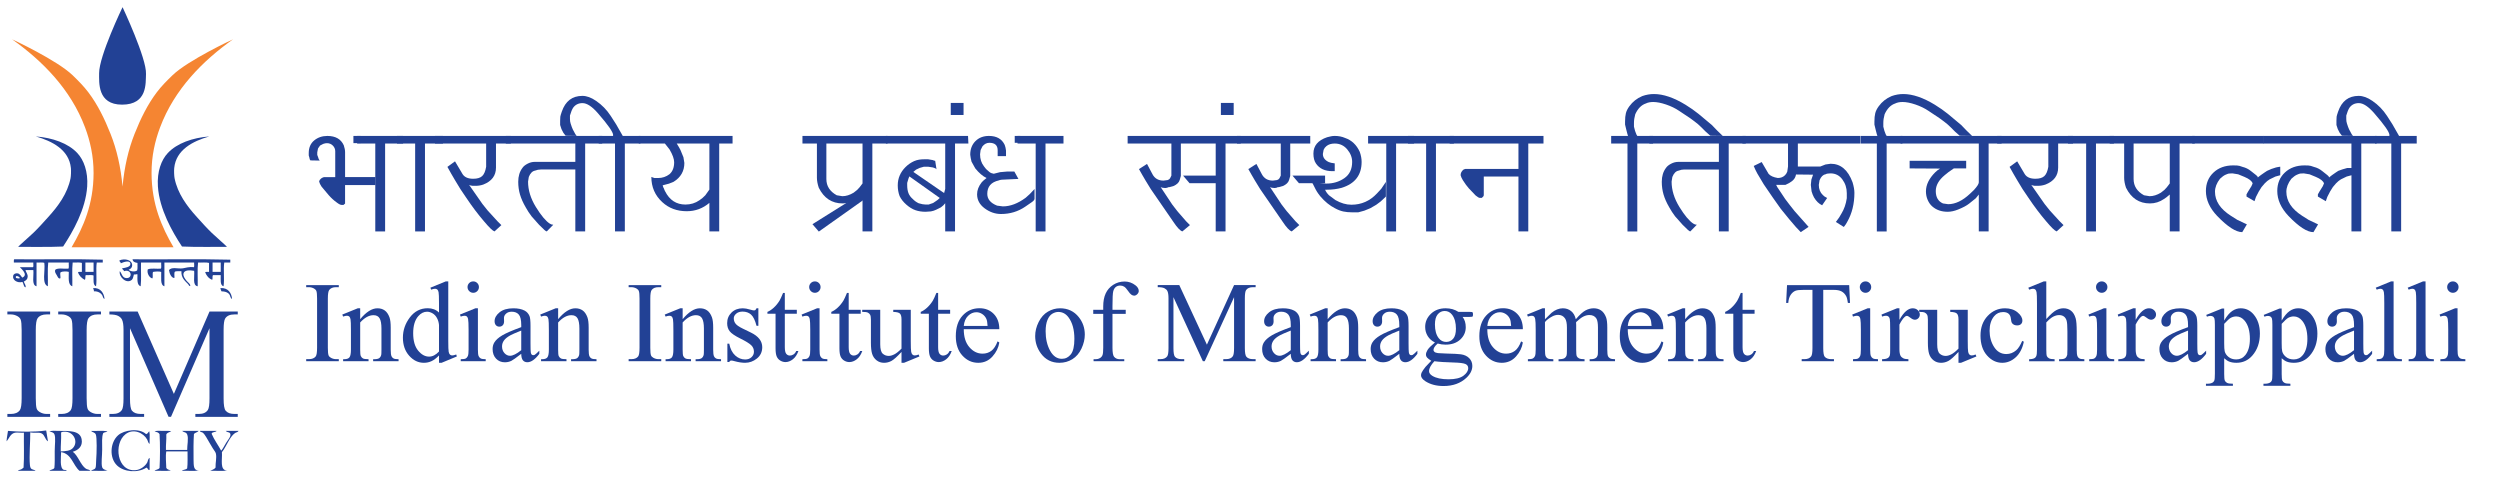 <?xml version="1.0" encoding="utf-8"?>
<!-- Generator: Adobe Illustrator 15.1.0, SVG Export Plug-In . SVG Version: 6.00 Build 0)  -->
<!DOCTYPE svg PUBLIC "-//W3C//DTD SVG 1.1//EN" "http://www.w3.org/Graphics/SVG/1.1/DTD/svg11.dtd">
<svg version="1.1" id="Layer_1" xmlns="http://www.w3.org/2000/svg" xmlns:xlink="http://www.w3.org/1999/xlink" x="0px" y="0px"
	 width="382px" height="74px" viewBox="0 0 382 74" enable-background="new 0 0 382 74" xml:space="preserve">
<g>
	<g>
		<path fill="#224195" d="M51.769,54.878v0.317h-4.983v-0.317h0.412c0.479,0,0.829-0.14,1.046-0.42
			c0.138-0.184,0.206-0.624,0.206-1.321v-7.515c0-0.589-0.037-0.978-0.111-1.166c-0.058-0.143-0.175-0.266-0.352-0.369
			c-0.252-0.137-0.515-0.206-0.789-0.206h-0.412v-0.317h4.983v0.317h-0.42c-0.475,0-0.82,0.141-1.038,0.421
			c-0.143,0.183-0.215,0.623-0.215,1.32v7.515c0,0.589,0.037,0.978,0.112,1.167c0.057,0.143,0.177,0.266,0.36,0.368
			c0.245,0.138,0.506,0.206,0.78,0.206H51.769z"/>
		<path fill="#224195" d="M55.036,48.771c0.921-1.109,1.799-1.664,2.634-1.664c0.429,0,0.798,0.107,1.106,0.321
			c0.309,0.215,0.555,0.568,0.737,1.06c0.126,0.344,0.189,0.869,0.189,1.578v3.354c0,0.497,0.04,0.835,0.12,1.012
			c0.063,0.144,0.164,0.255,0.304,0.335c0.141,0.08,0.399,0.12,0.776,0.12v0.309h-3.886v-0.309h0.163
			c0.366,0,0.622-0.056,0.768-0.167c0.146-0.112,0.248-0.276,0.305-0.494c0.023-0.085,0.034-0.354,0.034-0.806v-3.217
			c0-0.715-0.093-1.233-0.278-1.557s-0.499-0.485-0.939-0.485c-0.681,0-1.358,0.372-2.033,1.115v4.144
			c0,0.531,0.031,0.86,0.095,0.986c0.08,0.166,0.19,0.287,0.33,0.364c0.141,0.077,0.425,0.116,0.854,0.116v0.309h-3.886v-0.309
			h0.172c0.4,0,0.67-0.102,0.811-0.305c0.14-0.203,0.21-0.591,0.21-1.162v-2.917c0-0.943-0.021-1.518-0.064-1.724
			s-0.108-0.346-0.197-0.421c-0.089-0.074-0.207-0.111-0.355-0.111c-0.16,0-0.352,0.043-0.575,0.129L52.3,48.067l2.368-0.961h0.368
			V48.771z"/>
		<path fill="#224195" d="M67.08,54.312c-0.383,0.4-0.758,0.688-1.123,0.862c-0.366,0.175-0.761,0.262-1.185,0.262
			c-0.857,0-1.606-0.358-2.247-1.076s-0.961-1.64-0.961-2.767s0.354-2.157,1.063-3.093c0.709-0.935,1.622-1.402,2.736-1.402
			c0.692,0,1.265,0.221,1.716,0.661v-1.45c0-0.897-0.021-1.449-0.064-1.655s-0.11-0.346-0.201-0.42
			c-0.092-0.075-0.206-0.112-0.343-0.112c-0.149,0-0.347,0.046-0.593,0.138l-0.111-0.301l2.342-0.96h0.386v9.084
			c0,0.92,0.021,1.482,0.064,1.686c0.043,0.202,0.112,0.344,0.206,0.424c0.095,0.08,0.204,0.12,0.33,0.12
			c0.154,0,0.36-0.048,0.618-0.146l0.094,0.3l-2.333,0.97H67.08V54.312z M67.08,53.711v-4.048c-0.034-0.39-0.137-0.744-0.309-1.064
			c-0.172-0.319-0.398-0.562-0.682-0.725s-0.56-0.244-0.828-0.244c-0.503,0-0.952,0.226-1.347,0.678
			c-0.521,0.595-0.78,1.464-0.78,2.607c0,1.155,0.251,2.04,0.755,2.655c0.503,0.614,1.063,0.922,1.681,0.922
			C66.091,54.492,66.594,54.231,67.08,53.711z"/>
		<path fill="#224195" d="M73.024,47.106v6.313c0,0.491,0.035,0.819,0.107,0.982c0.071,0.162,0.177,0.284,0.317,0.364
			c0.14,0.08,0.396,0.12,0.768,0.12v0.309h-3.817v-0.309c0.383,0,0.641-0.037,0.772-0.111c0.131-0.074,0.235-0.197,0.313-0.369
			s0.116-0.5,0.116-0.986v-3.028c0-0.852-0.026-1.403-0.077-1.655c-0.04-0.183-0.104-0.311-0.189-0.382
			c-0.085-0.071-0.203-0.107-0.352-0.107c-0.16,0-0.354,0.043-0.583,0.129l-0.12-0.309l2.367-0.961H73.024z M72.313,42.998
			c0.24,0,0.444,0.084,0.613,0.253c0.168,0.169,0.253,0.373,0.253,0.613s-0.085,0.446-0.253,0.617
			c-0.169,0.172-0.373,0.258-0.613,0.258s-0.446-0.086-0.618-0.258c-0.171-0.171-0.257-0.377-0.257-0.617s0.084-0.444,0.253-0.613
			S72.066,42.998,72.313,42.998z"/>
		<path fill="#224195" d="M79.646,54.063c-0.807,0.623-1.313,0.983-1.519,1.08c-0.309,0.144-0.638,0.215-0.986,0.215
			c-0.543,0-0.99-0.186-1.343-0.558c-0.352-0.372-0.527-0.86-0.527-1.467c0-0.383,0.086-0.715,0.258-0.995
			c0.234-0.389,0.642-0.755,1.222-1.098c0.581-0.344,1.546-0.761,2.896-1.253V49.68c0-0.783-0.125-1.321-0.373-1.612
			c-0.249-0.292-0.61-0.438-1.085-0.438c-0.36,0-0.646,0.097-0.858,0.291c-0.217,0.195-0.326,0.418-0.326,0.67l0.018,0.497
			c0,0.263-0.067,0.466-0.201,0.609c-0.135,0.143-0.311,0.214-0.528,0.214c-0.211,0-0.384-0.074-0.519-0.223
			s-0.201-0.352-0.201-0.609c0-0.491,0.251-0.943,0.755-1.355c0.503-0.411,1.209-0.617,2.118-0.617c0.698,0,1.27,0.117,1.716,0.352
			c0.337,0.178,0.586,0.455,0.746,0.832c0.103,0.246,0.154,0.749,0.154,1.51v2.668c0,0.749,0.015,1.208,0.043,1.377
			c0.028,0.168,0.076,0.281,0.142,0.339c0.065,0.057,0.142,0.085,0.228,0.085c0.091,0,0.171-0.02,0.24-0.06
			c0.12-0.074,0.352-0.283,0.694-0.626v0.48c-0.641,0.857-1.252,1.286-1.836,1.286c-0.279,0-0.503-0.098-0.669-0.292
			S79.652,54.532,79.646,54.063z M79.646,53.506v-2.994c-0.863,0.343-1.421,0.586-1.673,0.729c-0.452,0.251-0.774,0.515-0.97,0.789
			c-0.194,0.274-0.291,0.574-0.291,0.9c0,0.412,0.123,0.754,0.369,1.025c0.245,0.271,0.528,0.407,0.849,0.407
			C78.365,54.363,78.938,54.077,79.646,53.506z"/>
		<path fill="#224195" d="M85.281,48.771c0.921-1.109,1.799-1.664,2.634-1.664c0.429,0,0.798,0.107,1.106,0.321
			c0.309,0.215,0.555,0.568,0.737,1.06c0.126,0.344,0.189,0.869,0.189,1.578v3.354c0,0.497,0.04,0.835,0.12,1.012
			c0.063,0.144,0.164,0.255,0.304,0.335c0.141,0.08,0.399,0.12,0.776,0.12v0.309h-3.886v-0.309h0.163
			c0.366,0,0.622-0.056,0.768-0.167c0.146-0.112,0.248-0.276,0.305-0.494c0.023-0.085,0.034-0.354,0.034-0.806v-3.217
			c0-0.715-0.093-1.233-0.278-1.557s-0.499-0.485-0.939-0.485c-0.681,0-1.358,0.372-2.033,1.115v4.144
			c0,0.531,0.031,0.86,0.095,0.986c0.08,0.166,0.19,0.287,0.33,0.364c0.141,0.077,0.425,0.116,0.854,0.116v0.309h-3.886v-0.309
			h0.172c0.4,0,0.67-0.102,0.811-0.305c0.14-0.203,0.21-0.591,0.21-1.162v-2.917c0-0.943-0.021-1.518-0.064-1.724
			s-0.108-0.346-0.197-0.421c-0.089-0.074-0.207-0.111-0.355-0.111c-0.16,0-0.352,0.043-0.575,0.129l-0.129-0.309l2.368-0.961h0.368
			V48.771z"/>
		<path fill="#224195" d="M101.039,54.878v0.317h-4.983v-0.317h0.412c0.479,0,0.829-0.14,1.046-0.42
			c0.138-0.184,0.206-0.624,0.206-1.321v-7.515c0-0.589-0.037-0.978-0.111-1.166c-0.058-0.143-0.175-0.266-0.352-0.369
			c-0.252-0.137-0.515-0.206-0.789-0.206h-0.412v-0.317h4.983v0.317h-0.42c-0.475,0-0.82,0.141-1.038,0.421
			c-0.143,0.183-0.215,0.623-0.215,1.32v7.515c0,0.589,0.037,0.978,0.112,1.167c0.057,0.143,0.177,0.266,0.36,0.368
			c0.245,0.138,0.506,0.206,0.78,0.206H101.039z"/>
		<path fill="#224195" d="M104.308,48.771c0.921-1.109,1.799-1.664,2.634-1.664c0.429,0,0.798,0.107,1.106,0.321
			c0.309,0.215,0.555,0.568,0.737,1.06c0.126,0.344,0.189,0.869,0.189,1.578v3.354c0,0.497,0.04,0.835,0.12,1.012
			c0.063,0.144,0.164,0.255,0.304,0.335c0.141,0.08,0.399,0.12,0.776,0.12v0.309h-3.886v-0.309h0.163
			c0.366,0,0.622-0.056,0.768-0.167c0.146-0.112,0.248-0.276,0.305-0.494c0.023-0.085,0.034-0.354,0.034-0.806v-3.217
			c0-0.715-0.093-1.233-0.278-1.557s-0.499-0.485-0.939-0.485c-0.681,0-1.358,0.372-2.033,1.115v4.144
			c0,0.531,0.031,0.86,0.095,0.986c0.08,0.166,0.19,0.287,0.33,0.364c0.141,0.077,0.425,0.116,0.854,0.116v0.309H101.7v-0.309h0.172
			c0.4,0,0.67-0.102,0.811-0.305c0.14-0.203,0.21-0.591,0.21-1.162v-2.917c0-0.943-0.021-1.518-0.064-1.724
			s-0.108-0.346-0.197-0.421c-0.089-0.074-0.207-0.111-0.355-0.111c-0.16,0-0.352,0.043-0.575,0.129l-0.129-0.309l2.368-0.961h0.368
			V48.771z"/>
		<path fill="#224195" d="M115.879,47.106v2.677h-0.283c-0.217-0.841-0.496-1.413-0.836-1.716c-0.341-0.304-0.773-0.455-1.3-0.455
			c-0.4,0-0.724,0.106-0.969,0.317c-0.246,0.212-0.369,0.446-0.369,0.704c0,0.32,0.091,0.595,0.274,0.823
			c0.177,0.234,0.537,0.483,1.081,0.746l1.252,0.609c1.161,0.565,1.741,1.312,1.741,2.238c0,0.715-0.271,1.291-0.811,1.729
			s-1.146,0.656-1.814,0.656c-0.48,0-1.029-0.086-1.646-0.258c-0.188-0.057-0.343-0.085-0.463-0.085
			c-0.132,0-0.235,0.074-0.31,0.223h-0.283v-2.805h0.283c0.16,0.801,0.467,1.403,0.918,1.81c0.452,0.406,0.958,0.609,1.519,0.609
			c0.395,0,0.716-0.116,0.965-0.348s0.373-0.511,0.373-0.836c0-0.395-0.139-0.727-0.416-0.995c-0.277-0.27-0.83-0.609-1.659-1.021
			c-0.83-0.411-1.373-0.783-1.63-1.114c-0.258-0.326-0.387-0.738-0.387-1.235c0-0.646,0.222-1.187,0.665-1.621
			s1.017-0.652,1.72-0.652c0.309,0,0.684,0.065,1.124,0.197c0.292,0.086,0.486,0.129,0.583,0.129c0.092,0,0.163-0.021,0.215-0.061
			c0.051-0.04,0.111-0.128,0.18-0.266H115.879z"/>
		<path fill="#224195" d="M119.92,44.756v2.582h1.835v0.601h-1.835v5.096c0,0.509,0.072,0.852,0.219,1.029
			c0.146,0.177,0.333,0.266,0.562,0.266c0.188,0,0.371-0.059,0.549-0.176c0.177-0.117,0.314-0.29,0.412-0.52h0.334
			c-0.2,0.561-0.483,0.982-0.849,1.266c-0.366,0.283-0.744,0.425-1.133,0.425c-0.263,0-0.521-0.073-0.771-0.219
			c-0.252-0.146-0.438-0.354-0.558-0.626s-0.181-0.691-0.181-1.257v-5.284h-1.243v-0.283c0.314-0.126,0.636-0.339,0.965-0.639
			c0.328-0.301,0.622-0.656,0.879-1.068c0.132-0.217,0.314-0.614,0.549-1.192H119.92z"/>
		<path fill="#224195" d="M125.229,47.106v6.313c0,0.491,0.035,0.819,0.107,0.982c0.071,0.162,0.177,0.284,0.317,0.364
			c0.14,0.08,0.396,0.12,0.768,0.12v0.309h-3.817v-0.309c0.383,0,0.641-0.037,0.772-0.111c0.131-0.074,0.235-0.197,0.313-0.369
			s0.116-0.5,0.116-0.986v-3.028c0-0.852-0.026-1.403-0.077-1.655c-0.04-0.183-0.104-0.311-0.189-0.382
			c-0.085-0.071-0.203-0.107-0.352-0.107c-0.16,0-0.354,0.043-0.583,0.129l-0.12-0.309l2.367-0.961H125.229z M124.517,42.998
			c0.24,0,0.444,0.084,0.613,0.253c0.168,0.169,0.253,0.373,0.253,0.613s-0.085,0.446-0.253,0.617
			c-0.169,0.172-0.373,0.258-0.613,0.258s-0.446-0.086-0.618-0.258c-0.171-0.171-0.257-0.377-0.257-0.617s0.084-0.444,0.253-0.613
			S124.271,42.998,124.517,42.998z"/>
		<path fill="#224195" d="M129.681,44.756v2.582h1.835v0.601h-1.835v5.096c0,0.509,0.072,0.852,0.219,1.029
			c0.146,0.177,0.333,0.266,0.562,0.266c0.188,0,0.371-0.059,0.549-0.176c0.177-0.117,0.314-0.29,0.412-0.52h0.334
			c-0.2,0.561-0.483,0.982-0.849,1.266c-0.366,0.283-0.744,0.425-1.133,0.425c-0.263,0-0.521-0.073-0.771-0.219
			c-0.252-0.146-0.438-0.354-0.558-0.626s-0.181-0.691-0.181-1.257v-5.284h-1.243v-0.283c0.314-0.126,0.636-0.339,0.965-0.639
			c0.328-0.301,0.622-0.656,0.879-1.068c0.132-0.217,0.314-0.614,0.549-1.192H129.681z"/>
		<path fill="#224195" d="M139.167,47.338v4.761c0,0.909,0.021,1.466,0.064,1.669c0.043,0.202,0.111,0.344,0.206,0.424
			s0.204,0.12,0.33,0.12c0.178,0,0.378-0.048,0.601-0.146l0.12,0.3l-2.351,0.97h-0.386v-1.664c-0.675,0.732-1.189,1.192-1.544,1.381
			s-0.729,0.283-1.124,0.283c-0.44,0-0.821-0.127-1.145-0.382c-0.323-0.254-0.548-0.582-0.674-0.982
			c-0.126-0.399-0.188-0.966-0.188-1.698v-3.508c0-0.372-0.04-0.629-0.12-0.772c-0.08-0.143-0.198-0.253-0.355-0.33
			c-0.158-0.077-0.442-0.113-0.854-0.107v-0.317h2.753v5.259c0,0.731,0.127,1.212,0.382,1.44c0.254,0.229,0.562,0.344,0.922,0.344
			c0.246,0,0.524-0.077,0.837-0.232c0.312-0.154,0.682-0.448,1.11-0.883v-4.452c0-0.446-0.081-0.748-0.244-0.905
			s-0.502-0.241-1.017-0.253v-0.317H139.167z"/>
		<path fill="#224195" d="M143.346,44.756v2.582h1.835v0.601h-1.835v5.096c0,0.509,0.072,0.852,0.219,1.029
			c0.146,0.177,0.333,0.266,0.562,0.266c0.188,0,0.371-0.059,0.549-0.176c0.177-0.117,0.314-0.29,0.412-0.52h0.334
			c-0.2,0.561-0.483,0.982-0.849,1.266c-0.366,0.283-0.744,0.425-1.133,0.425c-0.263,0-0.521-0.073-0.771-0.219
			c-0.252-0.146-0.438-0.354-0.558-0.626s-0.181-0.691-0.181-1.257v-5.284h-1.243v-0.283c0.314-0.126,0.636-0.339,0.965-0.639
			c0.328-0.301,0.622-0.656,0.879-1.068c0.132-0.217,0.314-0.614,0.549-1.192H143.346z"/>
		<path fill="#224195" d="M147.265,50.298c-0.006,1.166,0.277,2.081,0.849,2.744c0.572,0.664,1.244,0.995,2.017,0.995
			c0.515,0,0.962-0.142,1.342-0.425c0.381-0.282,0.699-0.768,0.957-1.453l0.266,0.171c-0.12,0.784-0.469,1.497-1.047,2.141
			c-0.577,0.644-1.301,0.965-2.17,0.965c-0.943,0-1.751-0.367-2.423-1.103c-0.673-0.734-1.008-1.723-1.008-2.964
			c0-1.344,0.344-2.392,1.033-3.144s1.554-1.128,2.595-1.128c0.881,0,1.604,0.291,2.17,0.871c0.566,0.58,0.85,1.356,0.85,2.329
			H147.265z M147.265,49.8h3.637c-0.028-0.503-0.089-0.857-0.18-1.063c-0.144-0.32-0.356-0.572-0.64-0.755s-0.579-0.274-0.888-0.274
			c-0.475,0-0.899,0.185-1.273,0.553C147.546,48.629,147.327,49.143,147.265,49.8z"/>
		<path fill="#224195" d="M161.976,47.106c1.189,0,2.145,0.452,2.865,1.355c0.611,0.771,0.918,1.658,0.918,2.659
			c0,0.703-0.169,1.415-0.506,2.136c-0.338,0.721-0.803,1.264-1.395,1.63c-0.592,0.365-1.251,0.549-1.977,0.549
			c-1.185,0-2.125-0.472-2.822-1.415c-0.589-0.795-0.884-1.688-0.884-2.677c0-0.721,0.179-1.437,0.536-2.148
			s0.828-1.238,1.411-1.578C160.706,47.276,161.324,47.106,161.976,47.106z M161.71,47.664c-0.304,0-0.607,0.09-0.914,0.271
			c-0.306,0.18-0.553,0.496-0.741,0.947c-0.189,0.452-0.283,1.032-0.283,1.741c0,1.145,0.228,2.131,0.682,2.96
			c0.455,0.829,1.054,1.243,1.797,1.243c0.555,0,1.013-0.229,1.373-0.686c0.36-0.458,0.54-1.244,0.54-2.359
			c0-1.396-0.3-2.493-0.9-3.294C162.856,47.938,162.339,47.664,161.71,47.664z"/>
		<path fill="#224195" d="M169.987,47.956v5.163c0,0.732,0.08,1.195,0.24,1.39c0.211,0.252,0.494,0.378,0.849,0.378h0.712v0.309
			h-4.691v-0.309h0.352c0.229,0,0.438-0.058,0.626-0.172s0.318-0.269,0.391-0.463c0.071-0.194,0.106-0.572,0.106-1.133v-5.163
			h-1.526v-0.618h1.526v-0.515c0-0.783,0.126-1.446,0.378-1.99c0.251-0.543,0.636-0.981,1.153-1.316
			c0.518-0.334,1.1-0.502,1.746-0.502c0.601,0,1.152,0.194,1.655,0.584c0.332,0.257,0.497,0.546,0.497,0.866
			c0,0.171-0.074,0.333-0.223,0.484s-0.309,0.228-0.48,0.228c-0.132,0-0.271-0.048-0.416-0.142
			c-0.146-0.095-0.324-0.298-0.536-0.609s-0.406-0.521-0.583-0.63c-0.178-0.109-0.375-0.163-0.592-0.163
			c-0.264,0-0.486,0.069-0.669,0.21c-0.184,0.14-0.314,0.357-0.395,0.651c-0.08,0.295-0.12,1.054-0.12,2.277v0.566h2.024v0.618
			H169.987z"/>
		<path fill="#224195" d="M183.798,55.195l-4.495-9.787v7.771c0,0.715,0.077,1.161,0.231,1.338c0.212,0.24,0.546,0.36,1.004,0.36
			h0.412v0.317h-4.049v-0.317h0.411c0.492,0,0.841-0.148,1.047-0.446c0.126-0.183,0.188-0.601,0.188-1.252v-7.6
			c0-0.515-0.058-0.887-0.172-1.115c-0.08-0.166-0.227-0.305-0.441-0.416c-0.215-0.112-0.559-0.168-1.033-0.168v-0.317h3.294
			l4.22,9.102l4.151-9.102h3.294v0.317h-0.403c-0.497,0-0.849,0.149-1.055,0.446c-0.126,0.184-0.188,0.601-0.188,1.253v7.6
			c0,0.715,0.08,1.161,0.24,1.338c0.211,0.24,0.546,0.36,1.003,0.36h0.403v0.317h-4.94v-0.317h0.412
			c0.497,0,0.846-0.148,1.046-0.446c0.126-0.183,0.188-0.601,0.188-1.252v-7.771l-4.485,9.787H183.798z"/>
		<path fill="#224195" d="M197.23,54.063c-0.807,0.623-1.313,0.983-1.519,1.08c-0.309,0.144-0.638,0.215-0.986,0.215
			c-0.543,0-0.99-0.186-1.343-0.558c-0.352-0.372-0.527-0.86-0.527-1.467c0-0.383,0.086-0.715,0.258-0.995
			c0.234-0.389,0.642-0.755,1.222-1.098c0.581-0.344,1.546-0.761,2.896-1.253V49.68c0-0.783-0.125-1.321-0.373-1.612
			c-0.249-0.292-0.61-0.438-1.085-0.438c-0.36,0-0.646,0.097-0.858,0.291c-0.217,0.195-0.326,0.418-0.326,0.67l0.018,0.497
			c0,0.263-0.067,0.466-0.201,0.609c-0.135,0.143-0.311,0.214-0.528,0.214c-0.211,0-0.384-0.074-0.519-0.223
			s-0.201-0.352-0.201-0.609c0-0.491,0.251-0.943,0.755-1.355c0.503-0.411,1.209-0.617,2.118-0.617c0.698,0,1.27,0.117,1.716,0.352
			c0.337,0.178,0.586,0.455,0.746,0.832c0.103,0.246,0.154,0.749,0.154,1.51v2.668c0,0.749,0.015,1.208,0.043,1.377
			c0.028,0.168,0.076,0.281,0.142,0.339c0.065,0.057,0.142,0.085,0.228,0.085c0.091,0,0.171-0.02,0.24-0.06
			c0.12-0.074,0.352-0.283,0.694-0.626v0.48c-0.641,0.857-1.252,1.286-1.836,1.286c-0.279,0-0.503-0.098-0.669-0.292
			S197.236,54.532,197.23,54.063z M197.23,53.506v-2.994c-0.863,0.343-1.421,0.586-1.673,0.729c-0.452,0.251-0.774,0.515-0.97,0.789
			c-0.194,0.274-0.291,0.574-0.291,0.9c0,0.412,0.123,0.754,0.369,1.025c0.245,0.271,0.528,0.407,0.849,0.407
			C195.949,54.363,196.521,54.077,197.23,53.506z"/>
		<path fill="#224195" d="M202.865,48.771c0.921-1.109,1.799-1.664,2.634-1.664c0.429,0,0.798,0.107,1.106,0.321
			c0.309,0.215,0.555,0.568,0.737,1.06c0.126,0.344,0.189,0.869,0.189,1.578v3.354c0,0.497,0.04,0.835,0.12,1.012
			c0.063,0.144,0.164,0.255,0.304,0.335c0.141,0.08,0.399,0.12,0.776,0.12v0.309h-3.886v-0.309h0.163
			c0.366,0,0.622-0.056,0.768-0.167c0.146-0.112,0.248-0.276,0.305-0.494c0.023-0.085,0.034-0.354,0.034-0.806v-3.217
			c0-0.715-0.093-1.233-0.278-1.557s-0.499-0.485-0.939-0.485c-0.681,0-1.358,0.372-2.033,1.115v4.144
			c0,0.531,0.031,0.86,0.095,0.986c0.08,0.166,0.19,0.287,0.33,0.364c0.141,0.077,0.425,0.116,0.854,0.116v0.309h-3.886v-0.309
			h0.172c0.4,0,0.67-0.102,0.811-0.305c0.14-0.203,0.21-0.591,0.21-1.162v-2.917c0-0.943-0.021-1.518-0.064-1.724
			s-0.108-0.346-0.197-0.421c-0.089-0.074-0.207-0.111-0.355-0.111c-0.16,0-0.352,0.043-0.575,0.129l-0.129-0.309l2.368-0.961h0.368
			V48.771z"/>
		<path fill="#224195" d="M213.812,54.063c-0.807,0.623-1.313,0.983-1.519,1.08c-0.309,0.144-0.638,0.215-0.986,0.215
			c-0.543,0-0.99-0.186-1.343-0.558c-0.352-0.372-0.527-0.86-0.527-1.467c0-0.383,0.086-0.715,0.258-0.995
			c0.234-0.389,0.642-0.755,1.222-1.098c0.581-0.344,1.546-0.761,2.896-1.253V49.68c0-0.783-0.125-1.321-0.373-1.612
			c-0.249-0.292-0.61-0.438-1.085-0.438c-0.36,0-0.646,0.097-0.858,0.291c-0.217,0.195-0.326,0.418-0.326,0.67l0.018,0.497
			c0,0.263-0.067,0.466-0.201,0.609c-0.135,0.143-0.311,0.214-0.528,0.214c-0.211,0-0.384-0.074-0.519-0.223
			s-0.201-0.352-0.201-0.609c0-0.491,0.251-0.943,0.755-1.355c0.503-0.411,1.209-0.617,2.118-0.617c0.698,0,1.27,0.117,1.716,0.352
			c0.337,0.178,0.586,0.455,0.746,0.832c0.103,0.246,0.154,0.749,0.154,1.51v2.668c0,0.749,0.015,1.208,0.043,1.377
			c0.028,0.168,0.076,0.281,0.142,0.339c0.065,0.057,0.142,0.085,0.228,0.085c0.091,0,0.171-0.02,0.24-0.06
			c0.12-0.074,0.352-0.283,0.694-0.626v0.48c-0.641,0.857-1.252,1.286-1.836,1.286c-0.279,0-0.503-0.098-0.669-0.292
			S213.817,54.532,213.812,54.063z M213.812,53.506v-2.994c-0.863,0.343-1.421,0.586-1.673,0.729
			c-0.452,0.251-0.774,0.515-0.97,0.789c-0.194,0.274-0.291,0.574-0.291,0.9c0,0.412,0.123,0.754,0.369,1.025
			c0.245,0.271,0.528,0.407,0.849,0.407C212.53,54.363,213.103,54.077,213.812,53.506z"/>
		<path fill="#224195" d="M219.258,52.33c-0.48-0.234-0.849-0.562-1.106-0.981c-0.257-0.421-0.386-0.886-0.386-1.395
			c0-0.777,0.293-1.446,0.879-2.007s1.337-0.841,2.252-0.841c0.749,0,1.398,0.184,1.947,0.549h1.664
			c0.245,0,0.389,0.008,0.429,0.021c0.04,0.015,0.068,0.039,0.086,0.073c0.034,0.052,0.051,0.143,0.051,0.274
			c0,0.148-0.014,0.252-0.042,0.309c-0.018,0.028-0.048,0.052-0.091,0.068c-0.043,0.018-0.188,0.026-0.433,0.026h-1.021
			c0.32,0.411,0.48,0.938,0.48,1.578c0,0.732-0.28,1.358-0.84,1.879c-0.561,0.52-1.313,0.78-2.257,0.78
			c-0.389,0-0.786-0.058-1.191-0.172c-0.252,0.218-0.422,0.407-0.511,0.57s-0.133,0.302-0.133,0.416
			c0,0.098,0.047,0.192,0.142,0.283c0.094,0.092,0.278,0.157,0.553,0.197c0.16,0.023,0.561,0.043,1.201,0.061
			c1.178,0.028,1.941,0.068,2.29,0.12c0.532,0.074,0.957,0.271,1.274,0.592s0.476,0.715,0.476,1.184
			c0,0.646-0.303,1.252-0.909,1.818c-0.893,0.835-2.056,1.252-3.491,1.252c-1.104,0-2.036-0.248-2.796-0.746
			c-0.43-0.286-0.644-0.583-0.644-0.892c0-0.138,0.031-0.274,0.094-0.412c0.098-0.212,0.298-0.506,0.601-0.884
			c0.04-0.051,0.332-0.36,0.875-0.926c-0.297-0.178-0.508-0.336-0.63-0.477c-0.123-0.14-0.185-0.299-0.185-0.476
			c0-0.2,0.081-0.435,0.244-0.704C218.293,53.202,218.669,52.822,219.258,52.33z M219.172,55.195
			c-0.269,0.292-0.472,0.563-0.608,0.814c-0.138,0.252-0.206,0.483-0.206,0.695c0,0.274,0.166,0.515,0.497,0.721
			c0.572,0.354,1.398,0.531,2.479,0.531c1.029,0,1.788-0.182,2.277-0.544c0.489-0.363,0.733-0.751,0.733-1.163
			c0-0.297-0.146-0.509-0.438-0.635c-0.298-0.125-0.887-0.2-1.768-0.223C220.854,55.358,219.864,55.293,219.172,55.195z
			 M220.75,47.519c-0.423,0-0.777,0.168-1.063,0.506c-0.286,0.337-0.429,0.854-0.429,1.553c0,0.903,0.194,1.604,0.583,2.102
			c0.298,0.377,0.675,0.565,1.133,0.565c0.435,0,0.792-0.162,1.072-0.488s0.42-0.838,0.42-1.536c0-0.909-0.197-1.621-0.592-2.136
			C221.583,47.707,221.208,47.519,220.75,47.519z"/>
		<path fill="#224195" d="M227.262,50.298c-0.006,1.166,0.277,2.081,0.849,2.744c0.572,0.664,1.244,0.995,2.017,0.995
			c0.515,0,0.962-0.142,1.342-0.425c0.381-0.282,0.699-0.768,0.957-1.453l0.266,0.171c-0.12,0.784-0.469,1.497-1.047,2.141
			c-0.577,0.644-1.301,0.965-2.17,0.965c-0.943,0-1.751-0.367-2.423-1.103c-0.673-0.734-1.008-1.723-1.008-2.964
			c0-1.344,0.344-2.392,1.033-3.144s1.554-1.128,2.595-1.128c0.881,0,1.604,0.291,2.17,0.871c0.566,0.58,0.85,1.356,0.85,2.329
			H227.262z M227.262,49.8h3.637c-0.028-0.503-0.089-0.857-0.18-1.063c-0.144-0.32-0.356-0.572-0.64-0.755s-0.579-0.274-0.888-0.274
			c-0.475,0-0.899,0.185-1.273,0.553C227.543,48.629,227.324,49.143,227.262,49.8z"/>
		<path fill="#224195" d="M236.07,48.779c0.572-0.572,0.909-0.9,1.013-0.986c0.257-0.218,0.534-0.387,0.832-0.507
			c0.297-0.119,0.592-0.18,0.883-0.18c0.492,0,0.915,0.143,1.27,0.429s0.593,0.701,0.713,1.244c0.589-0.687,1.086-1.137,1.492-1.352
			c0.406-0.214,0.823-0.321,1.252-0.321c0.418,0,0.788,0.107,1.111,0.321c0.323,0.215,0.579,0.565,0.768,1.051
			c0.126,0.332,0.188,0.853,0.188,1.562v3.38c0,0.491,0.037,0.829,0.111,1.012c0.058,0.126,0.163,0.233,0.317,0.322
			c0.154,0.088,0.406,0.133,0.755,0.133v0.309h-3.877v-0.309h0.163c0.337,0,0.601-0.065,0.789-0.197
			c0.132-0.092,0.226-0.237,0.283-0.438c0.022-0.098,0.034-0.375,0.034-0.832v-3.38c0-0.641-0.077-1.092-0.231-1.355
			c-0.223-0.365-0.581-0.549-1.072-0.549c-0.304,0-0.607,0.076-0.914,0.228c-0.306,0.151-0.676,0.433-1.11,0.845l-0.018,0.095
			l0.018,0.368v3.749c0,0.537,0.03,0.872,0.09,1.003c0.061,0.132,0.173,0.242,0.339,0.331c0.166,0.088,0.449,0.133,0.85,0.133v0.309
			h-3.972v-0.309c0.435,0,0.733-0.052,0.896-0.154c0.163-0.104,0.275-0.258,0.339-0.464c0.028-0.097,0.043-0.38,0.043-0.849v-3.38
			c0-0.641-0.095-1.101-0.283-1.381c-0.252-0.366-0.604-0.549-1.056-0.549c-0.309,0-0.614,0.083-0.917,0.248
			c-0.476,0.252-0.841,0.535-1.099,0.85v4.212c0,0.515,0.036,0.849,0.107,1.003c0.071,0.155,0.178,0.271,0.317,0.348
			c0.141,0.077,0.425,0.116,0.854,0.116v0.309h-3.886v-0.309c0.36,0,0.612-0.039,0.755-0.116s0.252-0.2,0.326-0.368
			c0.074-0.169,0.111-0.496,0.111-0.982v-3.002c0-0.864-0.025-1.422-0.077-1.673c-0.04-0.189-0.103-0.319-0.188-0.391
			s-0.203-0.107-0.352-0.107c-0.16,0-0.353,0.043-0.575,0.129l-0.129-0.309l2.368-0.961h0.368V48.779z"/>
		<path fill="#224195" d="M248.723,50.298c-0.006,1.166,0.277,2.081,0.849,2.744c0.572,0.664,1.244,0.995,2.017,0.995
			c0.515,0,0.962-0.142,1.342-0.425c0.381-0.282,0.699-0.768,0.957-1.453l0.266,0.171c-0.12,0.784-0.469,1.497-1.047,2.141
			c-0.577,0.644-1.301,0.965-2.17,0.965c-0.943,0-1.751-0.367-2.423-1.103c-0.673-0.734-1.008-1.723-1.008-2.964
			c0-1.344,0.344-2.392,1.033-3.144s1.554-1.128,2.595-1.128c0.881,0,1.604,0.291,2.17,0.871c0.566,0.58,0.85,1.356,0.85,2.329
			H248.723z M248.723,49.8h3.637c-0.028-0.503-0.089-0.857-0.18-1.063c-0.144-0.32-0.356-0.572-0.64-0.755s-0.579-0.274-0.888-0.274
			c-0.475,0-0.899,0.185-1.273,0.553C249.004,48.629,248.785,49.143,248.723,49.8z"/>
		<path fill="#224195" d="M257.489,48.771c0.921-1.109,1.799-1.664,2.634-1.664c0.429,0,0.798,0.107,1.106,0.321
			c0.309,0.215,0.555,0.568,0.737,1.06c0.126,0.344,0.189,0.869,0.189,1.578v3.354c0,0.497,0.04,0.835,0.12,1.012
			c0.063,0.144,0.164,0.255,0.304,0.335c0.141,0.08,0.399,0.12,0.776,0.12v0.309h-3.886v-0.309h0.163
			c0.366,0,0.622-0.056,0.768-0.167c0.146-0.112,0.248-0.276,0.305-0.494c0.023-0.085,0.034-0.354,0.034-0.806v-3.217
			c0-0.715-0.093-1.233-0.278-1.557s-0.499-0.485-0.939-0.485c-0.681,0-1.358,0.372-2.033,1.115v4.144
			c0,0.531,0.031,0.86,0.095,0.986c0.08,0.166,0.19,0.287,0.33,0.364c0.141,0.077,0.425,0.116,0.854,0.116v0.309h-3.886v-0.309
			h0.172c0.4,0,0.67-0.102,0.811-0.305c0.14-0.203,0.21-0.591,0.21-1.162v-2.917c0-0.943-0.021-1.518-0.064-1.724
			s-0.108-0.346-0.197-0.421c-0.089-0.074-0.207-0.111-0.355-0.111c-0.16,0-0.352,0.043-0.575,0.129l-0.129-0.309l2.368-0.961h0.368
			V48.771z"/>
		<path fill="#224195" d="M266.265,44.756v2.582h1.835v0.601h-1.835v5.096c0,0.509,0.072,0.852,0.219,1.029
			c0.146,0.177,0.333,0.266,0.562,0.266c0.188,0,0.371-0.059,0.549-0.176c0.177-0.117,0.314-0.29,0.412-0.52h0.334
			c-0.2,0.561-0.483,0.982-0.849,1.266c-0.366,0.283-0.744,0.425-1.133,0.425c-0.263,0-0.521-0.073-0.771-0.219
			c-0.252-0.146-0.438-0.354-0.558-0.626s-0.181-0.691-0.181-1.257v-5.284h-1.243v-0.283c0.314-0.126,0.636-0.339,0.965-0.639
			c0.328-0.301,0.622-0.656,0.879-1.068c0.132-0.217,0.314-0.614,0.549-1.192H266.265z"/>
	</g>
	<g>
	</g>
	<g>
		<path fill="#224195" d="M282.555,43.563l0.128,2.729h-0.325c-0.063-0.48-0.149-0.824-0.258-1.029
			c-0.178-0.332-0.413-0.576-0.708-0.733c-0.294-0.157-0.682-0.236-1.162-0.236h-1.638v8.887c0,0.715,0.077,1.161,0.231,1.338
			c0.217,0.24,0.552,0.36,1.003,0.36h0.403v0.317h-4.932v-0.317h0.411c0.492,0,0.841-0.148,1.047-0.446
			c0.126-0.183,0.188-0.601,0.188-1.252v-8.887h-1.398c-0.543,0-0.929,0.04-1.157,0.12c-0.298,0.108-0.553,0.317-0.764,0.626
			c-0.212,0.309-0.338,0.727-0.378,1.253h-0.325l0.137-2.729H282.555z"/>
	</g>
	<g>
		<path fill="#224195" d="M285.765,47.106v6.313c0,0.491,0.035,0.819,0.107,0.982c0.071,0.162,0.177,0.284,0.317,0.364
			c0.14,0.08,0.396,0.12,0.768,0.12v0.309h-3.817v-0.309c0.383,0,0.641-0.037,0.772-0.111c0.131-0.074,0.235-0.197,0.313-0.369
			s0.116-0.5,0.116-0.986v-3.028c0-0.852-0.026-1.403-0.077-1.655c-0.04-0.183-0.104-0.311-0.189-0.382
			c-0.085-0.071-0.203-0.107-0.352-0.107c-0.16,0-0.354,0.043-0.583,0.129l-0.12-0.309l2.367-0.961H285.765z M285.053,42.998
			c0.24,0,0.444,0.084,0.613,0.253c0.168,0.169,0.253,0.373,0.253,0.613s-0.085,0.446-0.253,0.617
			c-0.169,0.172-0.373,0.258-0.613,0.258s-0.446-0.086-0.618-0.258c-0.171-0.171-0.257-0.377-0.257-0.617s0.084-0.444,0.253-0.613
			S284.807,42.998,285.053,42.998z"/>
		<path fill="#224195" d="M290.233,47.106v1.767c0.657-1.178,1.333-1.767,2.024-1.767c0.314,0,0.575,0.096,0.78,0.287
			c0.206,0.192,0.31,0.413,0.31,0.665c0,0.223-0.075,0.412-0.224,0.566s-0.326,0.231-0.531,0.231c-0.2,0-0.425-0.099-0.674-0.296
			s-0.433-0.296-0.553-0.296c-0.104,0-0.215,0.057-0.335,0.171c-0.257,0.235-0.523,0.621-0.798,1.158v3.766
			c0,0.435,0.055,0.764,0.163,0.986c0.074,0.155,0.206,0.283,0.395,0.387c0.188,0.103,0.46,0.154,0.815,0.154v0.309h-4.023v-0.309
			c0.4,0,0.697-0.063,0.893-0.188c0.143-0.092,0.242-0.237,0.3-0.438c0.028-0.098,0.043-0.375,0.043-0.832v-3.046
			c0-0.914-0.019-1.459-0.056-1.634c-0.037-0.174-0.106-0.302-0.206-0.382c-0.101-0.08-0.225-0.12-0.373-0.12
			c-0.178,0-0.378,0.043-0.601,0.129l-0.086-0.309l2.376-0.961H290.233z"/>
		<path fill="#224195" d="M300.672,47.338v4.761c0,0.909,0.021,1.466,0.064,1.669c0.043,0.202,0.111,0.344,0.206,0.424
			s0.204,0.12,0.33,0.12c0.178,0,0.378-0.048,0.601-0.146l0.12,0.3l-2.351,0.97h-0.386v-1.664c-0.675,0.732-1.189,1.192-1.544,1.381
			s-0.729,0.283-1.124,0.283c-0.44,0-0.821-0.127-1.145-0.382c-0.323-0.254-0.548-0.582-0.674-0.982
			c-0.126-0.399-0.188-0.966-0.188-1.698v-3.508c0-0.372-0.04-0.629-0.12-0.772c-0.08-0.143-0.198-0.253-0.355-0.33
			c-0.158-0.077-0.442-0.113-0.854-0.107v-0.317h2.753v5.259c0,0.731,0.127,1.212,0.382,1.44c0.254,0.229,0.562,0.344,0.922,0.344
			c0.246,0,0.524-0.077,0.837-0.232c0.312-0.154,0.682-0.448,1.11-0.883v-4.452c0-0.446-0.081-0.748-0.244-0.905
			s-0.502-0.241-1.017-0.253v-0.317H300.672z"/>
		<path fill="#224195" d="M309.242,52.21c-0.212,1.035-0.626,1.832-1.244,2.39c-0.617,0.557-1.301,0.836-2.05,0.836
			c-0.893,0-1.67-0.375-2.333-1.124c-0.664-0.749-0.995-1.761-0.995-3.036c0-1.235,0.367-2.239,1.103-3.011
			c0.734-0.772,1.616-1.158,2.646-1.158c0.772,0,1.407,0.204,1.904,0.613c0.498,0.409,0.746,0.834,0.746,1.273
			c0,0.218-0.069,0.394-0.21,0.528c-0.14,0.134-0.336,0.201-0.587,0.201c-0.338,0-0.593-0.108-0.764-0.326
			c-0.098-0.12-0.162-0.349-0.193-0.686c-0.031-0.338-0.147-0.595-0.348-0.772c-0.2-0.172-0.478-0.257-0.832-0.257
			c-0.571,0-1.032,0.211-1.381,0.635c-0.463,0.56-0.694,1.301-0.694,2.221c0,0.938,0.229,1.767,0.69,2.483
			c0.46,0.718,1.082,1.077,1.865,1.077c0.561,0,1.063-0.191,1.51-0.575c0.314-0.263,0.621-0.74,0.918-1.433L309.242,52.21z"/>
		<path fill="#224195" d="M312.673,42.998v5.747c0.635-0.698,1.138-1.146,1.51-1.343c0.371-0.197,0.743-0.296,1.115-0.296
			c0.445,0,0.829,0.123,1.149,0.369s0.558,0.632,0.712,1.158c0.108,0.365,0.163,1.034,0.163,2.007v2.779
			c0,0.497,0.04,0.838,0.12,1.021c0.057,0.138,0.154,0.246,0.291,0.326c0.138,0.08,0.389,0.12,0.755,0.12v0.309h-3.859v-0.309h0.18
			c0.366,0,0.62-0.056,0.764-0.167c0.143-0.112,0.243-0.276,0.3-0.494c0.018-0.091,0.026-0.359,0.026-0.806v-2.779
			c0-0.857-0.045-1.421-0.134-1.689c-0.088-0.27-0.229-0.471-0.424-0.605c-0.194-0.134-0.43-0.201-0.704-0.201
			c-0.28,0-0.571,0.074-0.875,0.223c-0.303,0.149-0.666,0.449-1.089,0.901v4.151c0,0.537,0.03,0.872,0.09,1.003
			c0.061,0.132,0.172,0.242,0.335,0.331c0.163,0.088,0.444,0.133,0.845,0.133v0.309h-3.895v-0.309c0.349,0,0.623-0.055,0.823-0.163
			c0.114-0.058,0.206-0.166,0.274-0.326c0.069-0.16,0.104-0.486,0.104-0.978v-7.111c0-0.897-0.021-1.449-0.064-1.655
			s-0.108-0.346-0.197-0.42c-0.089-0.075-0.207-0.112-0.356-0.112c-0.12,0-0.314,0.046-0.583,0.138l-0.12-0.301l2.351-0.96H312.673z
			"/>
		<path fill="#224195" d="M321.859,47.106v6.313c0,0.491,0.035,0.819,0.107,0.982c0.071,0.162,0.177,0.284,0.317,0.364
			c0.14,0.08,0.396,0.12,0.768,0.12v0.309h-3.817v-0.309c0.383,0,0.641-0.037,0.772-0.111c0.131-0.074,0.235-0.197,0.313-0.369
			s0.116-0.5,0.116-0.986v-3.028c0-0.852-0.026-1.403-0.077-1.655c-0.04-0.183-0.104-0.311-0.189-0.382
			c-0.085-0.071-0.203-0.107-0.352-0.107c-0.16,0-0.354,0.043-0.583,0.129l-0.12-0.309l2.367-0.961H321.859z M321.147,42.998
			c0.24,0,0.444,0.084,0.613,0.253c0.168,0.169,0.253,0.373,0.253,0.613s-0.085,0.446-0.253,0.617
			c-0.169,0.172-0.373,0.258-0.613,0.258s-0.446-0.086-0.618-0.258c-0.171-0.171-0.257-0.377-0.257-0.617s0.084-0.444,0.253-0.613
			S320.901,42.998,321.147,42.998z"/>
		<path fill="#224195" d="M326.328,47.106v1.767c0.657-1.178,1.333-1.767,2.024-1.767c0.314,0,0.575,0.096,0.78,0.287
			c0.206,0.192,0.31,0.413,0.31,0.665c0,0.223-0.075,0.412-0.224,0.566s-0.326,0.231-0.531,0.231c-0.2,0-0.425-0.099-0.674-0.296
			s-0.433-0.296-0.553-0.296c-0.104,0-0.215,0.057-0.335,0.171c-0.257,0.235-0.523,0.621-0.798,1.158v3.766
			c0,0.435,0.055,0.764,0.163,0.986c0.074,0.155,0.206,0.283,0.395,0.387c0.188,0.103,0.46,0.154,0.815,0.154v0.309h-4.023v-0.309
			c0.4,0,0.697-0.063,0.893-0.188c0.143-0.092,0.242-0.237,0.3-0.438c0.028-0.098,0.043-0.375,0.043-0.832v-3.046
			c0-0.914-0.019-1.459-0.056-1.634c-0.037-0.174-0.106-0.302-0.206-0.382c-0.101-0.08-0.225-0.12-0.373-0.12
			c-0.178,0-0.378,0.043-0.601,0.129l-0.086-0.309l2.376-0.961H326.328z"/>
		<path fill="#224195" d="M334.332,54.063c-0.807,0.623-1.313,0.983-1.519,1.08c-0.309,0.144-0.638,0.215-0.986,0.215
			c-0.543,0-0.99-0.186-1.343-0.558c-0.352-0.372-0.527-0.86-0.527-1.467c0-0.383,0.086-0.715,0.258-0.995
			c0.234-0.389,0.642-0.755,1.222-1.098c0.581-0.344,1.546-0.761,2.896-1.253V49.68c0-0.783-0.125-1.321-0.373-1.612
			c-0.249-0.292-0.61-0.438-1.085-0.438c-0.36,0-0.646,0.097-0.858,0.291c-0.217,0.195-0.326,0.418-0.326,0.67l0.018,0.497
			c0,0.263-0.067,0.466-0.201,0.609c-0.135,0.143-0.311,0.214-0.528,0.214c-0.211,0-0.384-0.074-0.519-0.223
			s-0.201-0.352-0.201-0.609c0-0.491,0.251-0.943,0.755-1.355c0.503-0.411,1.209-0.617,2.118-0.617c0.698,0,1.27,0.117,1.716,0.352
			c0.337,0.178,0.586,0.455,0.746,0.832c0.103,0.246,0.154,0.749,0.154,1.51v2.668c0,0.749,0.015,1.208,0.043,1.377
			c0.028,0.168,0.076,0.281,0.142,0.339c0.065,0.057,0.142,0.085,0.228,0.085c0.091,0,0.171-0.02,0.24-0.06
			c0.12-0.074,0.352-0.283,0.694-0.626v0.48c-0.641,0.857-1.252,1.286-1.836,1.286c-0.279,0-0.503-0.098-0.669-0.292
			S334.338,54.532,334.332,54.063z M334.332,53.506v-2.994c-0.863,0.343-1.421,0.586-1.673,0.729
			c-0.452,0.251-0.774,0.515-0.97,0.789c-0.194,0.274-0.291,0.574-0.291,0.9c0,0.412,0.123,0.754,0.369,1.025
			c0.245,0.271,0.528,0.407,0.849,0.407C333.051,54.363,333.623,54.077,334.332,53.506z"/>
		<path fill="#224195" d="M337.11,48.119l2.419-0.979h0.326v1.836c0.406-0.692,0.813-1.177,1.223-1.454
			c0.408-0.277,0.839-0.416,1.291-0.416c0.789,0,1.446,0.309,1.973,0.927c0.646,0.755,0.97,1.738,0.97,2.95
			c0,1.355-0.39,2.477-1.167,3.362c-0.641,0.727-1.447,1.09-2.419,1.09c-0.423,0-0.789-0.061-1.098-0.181
			c-0.229-0.085-0.486-0.257-0.772-0.515v2.394c0,0.537,0.033,0.879,0.099,1.025c0.065,0.146,0.181,0.262,0.344,0.347
			c0.162,0.086,0.458,0.129,0.888,0.129v0.317h-4.117v-0.317h0.214c0.314,0.006,0.583-0.054,0.807-0.18
			c0.108-0.063,0.192-0.165,0.253-0.305c0.06-0.141,0.09-0.496,0.09-1.068v-7.428c0-0.509-0.022-0.832-0.068-0.97
			c-0.046-0.137-0.119-0.24-0.219-0.309c-0.101-0.068-0.236-0.103-0.407-0.103c-0.138,0-0.313,0.04-0.523,0.12L337.11,48.119z
			 M339.855,49.482v2.934c0,0.635,0.026,1.053,0.077,1.253c0.08,0.331,0.276,0.623,0.588,0.874c0.312,0.252,0.705,0.378,1.18,0.378
			c0.571,0,1.034-0.223,1.39-0.669c0.463-0.583,0.694-1.404,0.694-2.462c0-1.201-0.263-2.124-0.789-2.771
			c-0.366-0.446-0.801-0.669-1.304-0.669c-0.274,0-0.546,0.068-0.815,0.205C340.671,48.659,340.33,48.968,339.855,49.482z"/>
		<path fill="#224195" d="M345.895,48.119l2.419-0.979h0.326v1.836c0.406-0.692,0.813-1.177,1.223-1.454
			c0.408-0.277,0.839-0.416,1.291-0.416c0.789,0,1.446,0.309,1.973,0.927c0.646,0.755,0.97,1.738,0.97,2.95
			c0,1.355-0.39,2.477-1.167,3.362c-0.641,0.727-1.447,1.09-2.419,1.09c-0.423,0-0.789-0.061-1.098-0.181
			c-0.229-0.085-0.486-0.257-0.772-0.515v2.394c0,0.537,0.033,0.879,0.099,1.025c0.065,0.146,0.181,0.262,0.344,0.347
			c0.162,0.086,0.458,0.129,0.888,0.129v0.317h-4.117v-0.317h0.214c0.314,0.006,0.583-0.054,0.807-0.18
			c0.108-0.063,0.192-0.165,0.253-0.305c0.06-0.141,0.09-0.496,0.09-1.068v-7.428c0-0.509-0.022-0.832-0.068-0.97
			c-0.046-0.137-0.119-0.24-0.219-0.309c-0.101-0.068-0.236-0.103-0.407-0.103c-0.138,0-0.313,0.04-0.523,0.12L345.895,48.119z
			 M348.64,49.482v2.934c0,0.635,0.026,1.053,0.077,1.253c0.08,0.331,0.276,0.623,0.588,0.874c0.312,0.252,0.705,0.378,1.18,0.378
			c0.571,0,1.034-0.223,1.39-0.669c0.463-0.583,0.694-1.404,0.694-2.462c0-1.201-0.263-2.124-0.789-2.771
			c-0.366-0.446-0.801-0.669-1.304-0.669c-0.274,0-0.546,0.068-0.815,0.205C349.455,48.659,349.114,48.968,348.64,49.482z"/>
		<path fill="#224195" d="M359.696,54.063c-0.807,0.623-1.313,0.983-1.519,1.08c-0.309,0.144-0.638,0.215-0.986,0.215
			c-0.543,0-0.99-0.186-1.343-0.558c-0.352-0.372-0.527-0.86-0.527-1.467c0-0.383,0.086-0.715,0.258-0.995
			c0.234-0.389,0.642-0.755,1.222-1.098c0.581-0.344,1.546-0.761,2.896-1.253V49.68c0-0.783-0.125-1.321-0.373-1.612
			c-0.249-0.292-0.61-0.438-1.085-0.438c-0.36,0-0.646,0.097-0.858,0.291c-0.217,0.195-0.326,0.418-0.326,0.67l0.018,0.497
			c0,0.263-0.067,0.466-0.201,0.609c-0.135,0.143-0.311,0.214-0.528,0.214c-0.211,0-0.384-0.074-0.519-0.223
			s-0.201-0.352-0.201-0.609c0-0.491,0.251-0.943,0.755-1.355c0.503-0.411,1.209-0.617,2.118-0.617c0.698,0,1.27,0.117,1.716,0.352
			c0.337,0.178,0.586,0.455,0.746,0.832c0.103,0.246,0.154,0.749,0.154,1.51v2.668c0,0.749,0.015,1.208,0.043,1.377
			c0.028,0.168,0.076,0.281,0.142,0.339c0.065,0.057,0.142,0.085,0.228,0.085c0.091,0,0.171-0.02,0.24-0.06
			c0.12-0.074,0.352-0.283,0.694-0.626v0.48c-0.641,0.857-1.252,1.286-1.836,1.286c-0.279,0-0.503-0.098-0.669-0.292
			S359.702,54.532,359.696,54.063z M359.696,53.506v-2.994c-0.863,0.343-1.421,0.586-1.673,0.729
			c-0.452,0.251-0.774,0.515-0.97,0.789c-0.194,0.274-0.291,0.574-0.291,0.9c0,0.412,0.123,0.754,0.369,1.025
			c0.245,0.271,0.528,0.407,0.849,0.407C358.415,54.363,358.987,54.077,359.696,53.506z"/>
		<path fill="#224195" d="M365.743,42.998V53.42c0,0.491,0.036,0.817,0.107,0.978s0.182,0.282,0.33,0.364
			c0.148,0.083,0.426,0.125,0.832,0.125v0.309h-3.852v-0.309c0.36,0,0.606-0.037,0.738-0.111c0.131-0.074,0.234-0.197,0.309-0.369
			s0.111-0.5,0.111-0.986v-7.137c0-0.887-0.021-1.432-0.061-1.634c-0.04-0.203-0.104-0.342-0.192-0.416
			c-0.089-0.075-0.202-0.112-0.339-0.112c-0.148,0-0.338,0.046-0.566,0.138l-0.146-0.301l2.342-0.96H365.743z"/>
		<path fill="#224195" d="M370.624,42.998V53.42c0,0.491,0.036,0.817,0.107,0.978s0.182,0.282,0.33,0.364
			c0.148,0.083,0.426,0.125,0.832,0.125v0.309h-3.852v-0.309c0.36,0,0.606-0.037,0.738-0.111c0.131-0.074,0.234-0.197,0.309-0.369
			s0.111-0.5,0.111-0.986v-7.137c0-0.887-0.021-1.432-0.061-1.634c-0.04-0.203-0.104-0.342-0.192-0.416
			c-0.089-0.075-0.202-0.112-0.339-0.112c-0.148,0-0.338,0.046-0.566,0.138l-0.146-0.301l2.342-0.96H370.624z"/>
		<path fill="#224195" d="M375.514,47.106v6.313c0,0.491,0.035,0.819,0.107,0.982c0.071,0.162,0.177,0.284,0.317,0.364
			c0.14,0.08,0.396,0.12,0.768,0.12v0.309h-3.817v-0.309c0.383,0,0.641-0.037,0.772-0.111c0.131-0.074,0.235-0.197,0.313-0.369
			s0.116-0.5,0.116-0.986v-3.028c0-0.852-0.026-1.403-0.077-1.655c-0.04-0.183-0.104-0.311-0.189-0.382
			c-0.085-0.071-0.203-0.107-0.352-0.107c-0.16,0-0.354,0.043-0.583,0.129l-0.12-0.309l2.367-0.961H375.514z M374.802,42.998
			c0.24,0,0.444,0.084,0.613,0.253c0.168,0.169,0.253,0.373,0.253,0.613s-0.085,0.446-0.253,0.617
			c-0.169,0.172-0.373,0.258-0.613,0.258s-0.446-0.086-0.618-0.258c-0.171-0.171-0.257-0.377-0.257-0.617s0.084-0.444,0.253-0.613
			S374.556,42.998,374.802,42.998z"/>
	</g>
	<g>
		<path fill="#224195" d="M52.727,28.279v2.652v0.175l-0.239,0.204h-0.299c-0.17,0-0.416-0.124-0.737-0.372
			c-0.453-0.323-0.868-0.704-1.246-1.142l-1.076-1.285c-0.189-0.286-0.312-0.543-0.368-0.771l0.085-0.236l0.227-0.237l0.255-0.147
			l0.198-0.059h1.699v-3.945c0-0.338-0.123-0.629-0.368-0.874c-0.245-0.244-0.548-0.367-0.906-0.367
			c-0.17,0-0.359,0.038-0.566,0.112l-0.481,0.252l-0.312,0.448l-0.114,0.589v0.393l0.154,0.42l0.061,0.196l0.154,0.252l-1.417-0.028
			l-0.113-0.197l-0.028-0.168l-0.113-0.394v-0.365c0-0.825,0.277-1.467,0.831-1.926c0.555-0.459,1.227-0.689,2.016-0.689
			c1.24,0,2.076,0.479,2.509,1.438c0.131,0.395,0.197,0.743,0.197,1.044v3.808h4.646v1.218H52.727z M54.001,21.875v-1.105h1.105
			v1.105H54.001z"/>
		<path fill="#224195" d="M58.845,21.932v13.43h-1.501v-13.43h-2.776v-1.162h7.025v1.162H58.845z"/>
		<path fill="#224195" d="M64.936,21.932v13.43h-1.501v-13.43h-2.776v-1.162h7.025v1.162H64.936z"/>
		<path fill="#224195" d="M75.786,21.932v3.679c0,1.218-0.643,2.079-1.927,2.584c-0.378,0.131-0.755,0.197-1.133,0.197h-0.538
			c-0.265-0.038-0.435-0.085-0.51-0.142l2.039,2.918l0.793,0.992l1.474,1.615l0.623,0.623l-1.048,0.963
			c-0.283-0.094-0.813-0.603-1.587-1.526c-0.926-1.074-1.841-2.289-2.748-3.645l-0.878-1.3l-0.821-1.356l-0.595-1.018L68.363,25.5
			l1.162-0.848l1.161,1.962c0.302,0.467,0.841,0.701,1.615,0.701c0.623,0,1.081-0.136,1.374-0.409
			c0.292-0.272,0.495-0.747,0.608-1.423v-3.551h-7.818v-1.162h11.587v1.162H75.786z"/>
		<path fill="#224195" d="M89.412,21.932v13.43H87.91v-9.463h-5.276c-0.301,0-0.593,0.057-0.875,0.171
			c-0.414,0.076-0.733,0.399-0.959,0.969l-0.113,0.713c0,1.293,0.398,2.586,1.195,3.879s1.505,2.139,2.123,2.538
			c0.169,0.114,0.347,0.171,0.534,0.171l-0.991,1.02c-0.057-0.019-0.109-0.038-0.156-0.057s-0.118-0.076-0.212-0.17l-0.793-0.767
			l-1.162-1.307l-0.481-0.682l-0.425-0.71c-0.396-0.682-0.685-1.331-0.864-1.946c-0.18-0.615-0.269-1.264-0.269-1.946
			c0-0.852,0.217-1.563,0.651-2.131c0.15-0.227,0.405-0.435,0.765-0.625c0.358-0.189,0.727-0.284,1.104-0.284h6.204v-2.805H77.287
			v-1.162h14.731v1.162H89.412z"/>
		<path fill="#224195" d="M95.475,21.932v13.43h-1.501v-13.43H91.48v-1.162h2.181l0.029-0.114c0-0.456-0.763-1.558-2.286-3.305
			c-0.914-1.063-1.714-1.596-2.4-1.596c-0.609,0-1.086,0.236-1.429,0.708c-0.172,0.265-0.334,0.661-0.485,1.19v0.538
			c0,0.246,0.033,0.473,0.102,0.68c0.068,0.208,0.126,0.382,0.175,0.524s0.103,0.269,0.16,0.383l0.379,0.708l0.204,0.283
			l-1.681-0.028l-0.348-0.453l-0.29-0.566l-0.203-0.624v-0.652c0-0.283,0.01-0.491,0.028-0.623c0.02-0.132,0.095-0.387,0.227-0.765
			c0.547-1.605,1.595-2.408,3.143-2.408c0.661,0,1.359,0.255,2.095,0.765c0.888,0.604,1.633,1.37,2.237,2.295l0.82,1.275l1.02,1.785
			h2.697v1.162H95.475z"/>
		<path fill="#224195" d="M109.895,21.932v13.43h-1.501v-4.363c-1.002,0.85-2.153,1.275-3.457,1.275
			c-1.492,0-2.738-0.462-3.739-1.388c-1.114-1.02-1.671-2.304-1.671-3.853l0.227,0.085l0.255,0.085c0.132,0,0.217,0,0.255,0h0.283
			c0.661,0,1.246-0.196,1.757-0.589c0.472-0.411,0.708-1.018,0.708-1.822c0-0.504-0.236-1.158-0.708-1.962l-0.709-0.897H97.6v-1.162
			h14.335v1.162H109.895z M108.394,21.932h-4.986l0.34,0.565l0.227,0.424l0.453,1.102l0.142,0.875c0,1.243-0.548,2.203-1.643,2.881
			l-0.708,0.283l-0.964,0.254l0.085,0.282l0.113,0.227l0.085,0.226l0.085,0.169c0.681,1.356,1.719,2.034,3.116,2.034
			c0.794,0,1.502-0.216,2.125-0.649c0.321-0.207,0.623-0.461,0.906-0.763l0.624-0.875V21.932z"/>
		<path fill="#224195" d="M133.295,21.932v13.43h-1.502v-5.638l-0.51,0.425l-0.368,0.255c-0.661,0.453-1.379,0.68-2.153,0.68
			c-1.644,0-2.861-0.8-3.654-2.4c-0.189-0.565-0.283-1.073-0.283-1.526v-5.225h-2.21v-1.162h13.003v1.162H133.295z M131.793,21.932
			h-5.524v5.421c0,1.073,0.528,1.901,1.587,2.484l0.85,0.141c0.566,0,1.143-0.179,1.729-0.536l0.538-0.423l0.368-0.396l0.453-0.593
			V21.932z"/>
		<path fill="#224195" d="M125.117,35.385l-0.974-1.128l7.877-4.937v1.17L125.117,35.385z"/>
		<path fill="#224195" d="M145.928,21.932v13.43h-1.501v-4.307c-0.17,0.227-0.388,0.435-0.651,0.624l-0.736,0.368
			c-0.228,0.113-0.492,0.198-0.794,0.255l-0.821,0.057c-0.566,0-1.081-0.08-1.544-0.24c-0.463-0.16-0.926-0.442-1.388-0.847
			c-0.464-0.405-0.808-0.842-1.034-1.313c-0.189-0.508-0.283-1.054-0.283-1.638c0-1.073,0.396-2.004,1.189-2.795
			c0.378-0.376,0.812-0.678,1.303-0.903c0.265-0.113,0.52-0.188,0.766-0.226c0.245-0.038,0.49-0.057,0.736-0.057h0.651l0.708,0.119
			l0.142,0.06l0.227,0.06l0.199,1.292c-0.076-0.113-0.256-0.208-0.539-0.283l-0.736-0.114c-0.321,0-0.538,0-0.651,0l-0.623,0.176
			l-0.566,0.265l-0.426,0.353l4.703,3.23l0.17-0.624v-6.941h-9.065v-1.162h12.55l0.057,1.162H145.928z M138.954,26.955l-0.122,0.283
			l-0.061,0.198l-0.152,0.509v0.368c0,0.453,0.062,0.844,0.184,1.174c0.123,0.33,0.335,0.627,0.637,0.891
			c0.264,0.283,0.574,0.509,0.933,0.679c0.434,0.132,0.792,0.198,1.075,0.198h0.452l0.312-0.112c0.15-0.037,0.273-0.079,0.367-0.125
			c0.095-0.047,0.227-0.135,0.396-0.266l0.282-0.196l0.34-0.308L138.954,26.955z"/>
		<path fill="#224195" d="M145.276,17.569v-1.842h1.955v1.842H145.276z"/>
		<path fill="#224195" d="M157.685,30.871l-1.02,0.703c-1.096,0.75-2.333,1.125-3.711,1.125c-0.889,0-1.719-0.287-2.493-0.86
			c-0.774-0.573-1.162-1.292-1.162-2.156c0-0.62,0.236-1.231,0.709-1.833l0.283-0.281l0.453-0.367
			c-0.586-0.284-1.161-0.778-1.729-1.48l-0.566-1.024c-0.095-0.36-0.16-0.711-0.198-1.053c0-0.854,0.265-1.546,0.793-2.078
			c0.529-0.531,1.219-0.797,2.068-0.797c1.171,0,1.974,0.458,2.408,1.373c0.094,0.248,0.16,0.534,0.198,0.858v0.858h-1.275v-0.891
			c0-0.766-0.425-1.149-1.274-1.149c-0.396,0-0.746,0.18-1.048,0.539l-0.283,0.566l-0.085,0.652c0,0.718,0.198,1.332,0.595,1.841
			c0.15,0.208,0.283,0.369,0.396,0.482s0.26,0.241,0.439,0.382c0.179,0.142,0.4,0.231,0.665,0.269l0.964-0.243l1.104-0.097h0.51
			h0.566l0.623,1.129l-1.897,0.089c-0.548,0-0.916,0.047-1.104,0.141c-1.172,0.263-1.757,0.948-1.757,2.054
			c0,0.807,0.5,1.407,1.501,1.801l0.879,0.113c1.133,0,2.294-0.439,3.484-1.317l0.623-0.561l0.736-0.785v1.491
			C158.081,30.514,157.949,30.683,157.685,30.871z M155.05,21.819v-1.048h0.851v1.048H155.05z"/>
		<path fill="#224195" d="M159.753,21.932v13.43h-1.501v-13.43h-2.776v-1.162h7.025v1.162H159.753z"/>
		<path fill="#224195" d="M187.261,21.932v13.43h-1.502v-7.366h-3.994l-0.991-1.162h4.985v-4.902h-5.325v4.672v0.28l-0.174,0.615
			c-0.115,0.393-0.432,0.7-0.951,0.924l-0.605,0.167c-0.173,0-0.288,0.032-0.346,0.094l-0.288,0.047l-0.317-0.028
			c-0.116,0-0.25-0.038-0.404-0.115l1.764,2.658l0.762,0.993l1.355,1.561l0.593,0.596l-1.161,0.965
			c-0.34-0.113-0.794-0.595-1.36-1.445l-3.456-5.015l-0.793-1.294l-0.51-0.872l-0.511-0.9l1.232-0.788l0.831,1.569
			c0.344,0.654,0.907,0.98,1.691,0.98l0.63-0.082c0.172-0.055,0.296-0.146,0.373-0.273l0.2-0.41v-0.595v-0.425v-3.882h-6.686v-1.162
			h17.281v1.162H187.261z"/>
		<path fill="#224195" d="M186.552,17.569v-1.842h1.955v1.842H186.552z"/>
		<path fill="#224195" d="M197.147,21.932v4.672v0.28l-0.174,0.615c-0.115,0.393-0.432,0.7-0.951,0.924l-0.605,0.167
			c-0.173,0-0.288,0.032-0.346,0.094l-0.288,0.047l-0.317-0.028c-0.116,0-0.25-0.038-0.404-0.115l1.764,2.658l0.762,0.993
			l1.355,1.561l0.593,0.596l-1.161,0.965c-0.34-0.113-0.794-0.595-1.36-1.445l-3.456-5.015l-0.793-1.294l-0.51-0.872l-0.511-0.9
			l1.232-0.788l0.831,1.569c0.344,0.654,0.907,0.98,1.691,0.98l0.63-0.082c0.172-0.055,0.296-0.146,0.373-0.273l0.2-0.41v-0.595
			v-0.425v-3.882h-6.686v-1.162h11.19v1.162H197.147z M198.479,27.996l-0.991-1.162h4.985v1.162H198.479z"/>
		<path fill="#224195" d="M210.972,30.78l-0.652,0.488l-0.935,0.545l-0.906,0.373l-0.935,0.258h-0.936
			c-0.491,0-0.939-0.042-1.346-0.128c-0.406-0.086-0.835-0.252-1.289-0.5c-0.793-0.4-1.539-1.009-2.237-1.828
			c-0.095-0.114-0.189-0.238-0.283-0.372c-0.151-0.209-0.284-0.419-0.397-0.628l-0.736-1.445l1.077,0.397l1.246,0.113
			c1.058,0,1.983-0.276,2.776-0.829c0.793-0.552,1.189-1.381,1.189-2.486c0-0.68-0.25-1.317-0.751-1.913
			c-0.5-0.595-1.138-0.893-1.912-0.893c-0.528,0-0.953,0.133-1.274,0.397c-0.189,0.151-0.331,0.34-0.425,0.566l-0.113,0.624
			c0,0.548,0.302,0.963,0.906,1.247l0.368,0.113l0.538,0.085v1.19h-0.368c-1.133,0-1.964-0.387-2.493-1.162
			c-0.265-0.377-0.396-0.888-0.396-1.53c0-1.19,0.699-2.021,2.097-2.493c0.227-0.057,0.425-0.104,0.595-0.142
			c0.17-0.038,0.358-0.057,0.566-0.057c0.586,0,1.114,0.104,1.587,0.312c1.001,0.34,1.746,1.048,2.238,2.125
			c0.188,0.529,0.283,1.039,0.283,1.53c0,2.021-1.021,3.343-3.06,3.966c-0.699,0.189-1.436,0.284-2.21,0.284h-0.312
			c0.113,0.283,0.312,0.566,0.595,0.85l0.991,0.737c0.831,0.472,1.644,0.708,2.437,0.708c1.53,0,2.833-0.576,3.909-1.728
			l0.652-0.708l0.708-1.048v2.238L210.972,30.78z"/>
		<path fill="#224195" d="M213.322,21.932v13.43h-1.501v-13.43h-2.776v-1.162h7.025v1.162H213.322z"/>
		<path fill="#224195" d="M219.413,21.932v13.43h-1.501v-13.43h-2.776v-1.162h7.025v1.162H219.413z"/>
		<path fill="#224195" d="M233.521,21.932v13.43h-1.502v-8.386h-5.297v2.412v0.393c0,0.087-0.011,0.146-0.03,0.179
			c-0.02,0.032-0.108,0.124-0.267,0.275H226.1c-0.114,0-0.322-0.122-0.624-0.366l-1.048-1.098c-0.283-0.319-0.586-0.731-0.906-1.238
			c-0.17-0.281-0.283-0.534-0.34-0.759c0-0.339,0.15-0.629,0.453-0.869l0.255-0.09h0.34h7.79v-3.882h-10.51v-1.162h14.335v1.162
			H233.521z"/>
		<path fill="#224195" d="M261.341,20.742l-0.708-0.623l-0.68-0.68c-0.341-0.34-0.681-0.632-1.021-0.878l-0.651-0.482l-1.7-1.133
			c-0.585-0.396-1.256-0.722-2.011-0.978c-0.756-0.255-1.407-0.382-1.955-0.382c-0.453,0-0.831,0.076-1.133,0.227
			c-0.68,0.227-1.219,0.775-1.615,1.644c-0.132,0.472-0.198,0.916-0.198,1.332v0.566l0.17,0.652l0.204,0.538l0.136,0.227h2.408
			v1.162h-2.408v13.43h-1.501v-13.43h-2.493v-1.162h2.578l-0.085-0.256l-0.185-0.711l-0.184-0.768V18.58
			c0-0.512,0.042-0.939,0.127-1.281c0.085-0.341,0.259-0.692,0.523-1.053c0.509-0.702,1.168-1.224,1.979-1.565
			c0.584-0.208,1.178-0.313,1.781-0.313c1.432,0,3.044,0.548,4.835,1.643c0.734,0.454,1.395,0.917,1.979,1.389l2.035,1.7l0.82,0.85
			l0.849,0.821L261.341,20.742z"/>
		<path fill="#224195" d="M264.146,21.932v13.43h-1.502v-9.463h-5.276c-0.301,0-0.593,0.057-0.875,0.171
			c-0.414,0.076-0.733,0.399-0.959,0.969l-0.113,0.713c0,1.293,0.398,2.586,1.195,3.879s1.505,2.139,2.123,2.538
			c0.169,0.114,0.347,0.171,0.534,0.171l-0.991,1.02c-0.057-0.019-0.109-0.038-0.156-0.057s-0.118-0.076-0.212-0.17l-0.793-0.767
			l-1.162-1.307l-0.481-0.682l-0.425-0.71c-0.396-0.682-0.685-1.331-0.864-1.946c-0.18-0.615-0.269-1.264-0.269-1.946
			c0-0.852,0.217-1.563,0.651-2.131c0.15-0.227,0.405-0.435,0.765-0.625c0.358-0.189,0.727-0.284,1.104-0.284h6.204v-2.805h-10.623
			v-1.162h14.731v1.162H264.146z"/>
		<path fill="#224195" d="M274.712,21.932v3.513h3.428l0.793-0.312l0.793-0.113c1.53,0,2.645,0.945,3.344,2.833
			c0.188,0.623,0.283,1.162,0.283,1.615c0,1.662-0.359,3.126-1.077,4.392l-0.227,0.396l-0.312,0.425l-1.218-0.765l0.498-0.68
			l0.352-0.595c0.411-0.661,0.685-1.445,0.821-2.352v-0.765c0-0.793-0.227-1.497-0.68-2.111c-0.453-0.613-1.058-0.921-1.813-0.921
			c-0.358,0-0.613,0.049-0.765,0.146c-0.378,0.059-0.68,0.361-0.906,0.908l-0.113,0.703c0,0.649,0.207,1.168,0.623,1.558
			l0.255,0.223l0.396,0.223l-0.765,1.113c-0.491-0.225-0.906-0.627-1.246-1.208c-0.151-0.281-0.274-0.589-0.369-0.926l-0.113-0.983
			l0.085-0.808l0.256-0.75l-2.606-0.028l-0.057,0.235l-0.057,0.147c-0.17,0.451-0.671,0.852-1.502,1.205h-0.312h-0.425h-0.425
			h-0.142h-0.113l0.17,0.342l0.538,0.799l0.68,1.027l0.651,0.855l0.766,0.97l2.152,2.425l-1.2,0.799l-0.726-0.762l-1.016-1.186
			l-1.308-1.608l-1.218-1.722l-1.389-2.032l-0.991-1.665l-0.283-0.552l-0.255-0.582l1.218-0.595l1.048,1.792
			c0.265,0.317,0.737,0.532,1.417,0.644c0.453,0,0.821-0.144,1.104-0.432c0.151-0.153,0.265-0.335,0.34-0.547l0.113-0.777v-3.513
			h-6.969v-1.162h17.989v1.162H274.712z"/>
		<path fill="#224195" d="M299.443,20.742l-0.708-0.623l-0.68-0.68c-0.341-0.34-0.681-0.632-1.021-0.878l-0.651-0.482l-1.7-1.133
			c-0.585-0.396-1.256-0.722-2.011-0.978c-0.756-0.255-1.407-0.382-1.955-0.382c-0.453,0-0.831,0.076-1.133,0.227
			c-0.68,0.227-1.219,0.775-1.615,1.644c-0.132,0.472-0.198,0.916-0.198,1.332v0.566l0.17,0.652l0.204,0.538l0.136,0.227h2.408
			v1.162h-2.408v13.43h-1.501v-13.43h-2.493v-1.162h2.578l-0.085-0.256l-0.185-0.711l-0.184-0.768V18.58
			c0-0.512,0.042-0.939,0.127-1.281c0.085-0.341,0.259-0.692,0.523-1.053c0.509-0.702,1.168-1.224,1.979-1.565
			c0.584-0.208,1.178-0.313,1.781-0.313c1.432,0,3.044,0.548,4.835,1.643c0.734,0.454,1.395,0.917,1.979,1.389l2.035,1.7l0.82,0.85
			l0.849,0.821L299.443,20.742z"/>
		<path fill="#224195" d="M303.861,21.932v13.43h-1.501v-5.638l-0.453,0.567l-1.021,0.821c-0.378,0.303-0.944,0.605-1.699,0.907
			c-0.566,0.227-1.096,0.34-1.587,0.34c-0.944,0-1.728-0.273-2.351-0.821c-0.284-0.246-0.516-0.571-0.694-0.978
			c-0.18-0.406-0.27-0.845-0.27-1.317c0-1.001,0.472-1.974,1.417-2.918c0.207-0.208,0.453-0.396,0.736-0.566l-4.646-0.028v-1.162
			h8.641v1.162h-1.887l-0.816,0.566l-0.563,0.454c-0.92,0.755-1.38,1.568-1.38,2.437c0,0.944,0.366,1.577,1.1,1.898l0.79,0.113
			c1.091,0,2.2-0.528,3.328-1.586l0.593-0.566c0.508-0.548,0.762-0.944,0.762-1.19v-5.922h-11.955v-1.162h15.439v1.162H303.861z"/>
		<path fill="#224195" d="M314.485,21.932v3.679c0,1.218-0.643,2.079-1.927,2.584c-0.378,0.131-0.755,0.197-1.133,0.197h-0.538
			c-0.265-0.038-0.435-0.085-0.51-0.142l2.039,2.918l0.793,0.992l1.474,1.615l0.623,0.623l-1.048,0.963
			c-0.283-0.094-0.813-0.603-1.587-1.526c-0.926-1.074-1.841-2.289-2.748-3.645l-0.878-1.3l-0.821-1.356l-0.595-1.018l-0.567-1.017
			l1.162-0.848l1.161,1.962c0.302,0.467,0.841,0.701,1.615,0.701c0.623,0,1.081-0.136,1.374-0.409
			c0.292-0.272,0.495-0.747,0.608-1.423v-3.551h-7.818v-1.162h11.587v1.162H314.485z"/>
		<path fill="#224195" d="M320.264,21.932v13.43h-1.501v-13.43h-2.776v-1.162h7.025v1.162H320.264z"/>
		<path fill="#224195" d="M333.041,21.932v13.43h-1.502v-5.638l-0.51,0.425l-0.368,0.255c-0.661,0.453-1.379,0.68-2.153,0.68
			c-1.644,0-2.861-0.8-3.654-2.4c-0.189-0.565-0.283-1.073-0.283-1.526v-5.225h-2.21v-1.162h13.003v1.162H333.041z M331.539,21.932
			h-5.524v5.421c0,1.073,0.528,1.901,1.587,2.484l0.85,0.141c0.566,0,1.143-0.179,1.729-0.536l0.538-0.423l0.368-0.396l0.453-0.593
			V21.932z"/>
		<path fill="#224195" d="M334.967,21.932v-1.162h10.964v1.162H334.967z M347.687,26.976l-0.878,0.425l-0.368,0.255l-0.396,0.369
			l-0.482,0.566l-0.425,0.68l-0.425,0.821l-0.227,0.652l-1.218-0.708v-0.34l0.241-0.425l0.513-0.822l0.181-0.425
			c-0.113-0.359-0.529-0.689-1.246-0.992l-0.964-0.397l-0.878-0.142c-0.265,0-0.449,0.01-0.553,0.028
			c-0.104,0.019-0.273,0.081-0.51,0.185s-0.515,0.307-0.836,0.609c-0.51,0.662-0.765,1.322-0.765,1.983
			c0,1.417,0.812,2.645,2.437,3.683l0.991,0.623l1.445,0.68l-0.708,1.19c-0.964,0-2.238-0.822-3.825-2.465
			c-1.152-1.208-1.728-2.483-1.728-3.825c0-1.152,0.387-2.092,1.161-2.819c0.774-0.727,1.775-1.091,3.003-1.091
			c0.17,0,0.368,0.005,0.595,0.015s0.51,0.082,0.851,0.216c0.472,0.115,0.896,0.326,1.274,0.633l0.765,0.604
			c0.17,0.115,0.265,0.24,0.283,0.374l0.255-0.202l0.227-0.173l0.539-0.375l0.396-0.259l0.651-0.289l0.708-0.231l0.283-0.058
			l0.368-0.058v1.304L347.687,26.976z"/>
		<path fill="#224195" d="M360.803,21.932v13.43h-1.502v-8.584l-0.732,0.198l-0.873,0.425l-0.366,0.255l-0.395,0.369l-0.479,0.566
			l-0.423,0.68l-0.423,0.821l-0.226,0.652l-1.211-0.708v-0.34l0.241-0.425l0.513-0.822l0.181-0.425
			c-0.113-0.359-0.529-0.689-1.246-0.992l-0.964-0.397l-0.878-0.142c-0.265,0-0.449,0.01-0.553,0.028
			c-0.104,0.019-0.273,0.081-0.51,0.185s-0.515,0.307-0.836,0.609c-0.51,0.662-0.765,1.322-0.765,1.983
			c0,1.417,0.808,2.645,2.422,3.683l0.986,0.623l1.437,0.68l-0.705,1.19c-0.959,0-2.229-0.822-3.808-2.465
			c-1.146-1.208-1.72-2.483-1.72-3.825c0-1.152,0.386-2.092,1.158-2.819c0.772-0.727,1.771-1.091,2.996-1.091
			c0.169,0,0.366,0.005,0.593,0.015c0.226,0.01,0.509,0.082,0.848,0.216c0.471,0.115,0.895,0.326,1.271,0.633l0.764,0.604
			c0.169,0.115,0.263,0.24,0.282,0.374l0.255-0.202l0.226-0.174l0.537-0.375l0.396-0.26l0.65-0.231l0.706-0.202h0.282h0.367v-3.74
			h-13.428v-1.162h17.281v1.162H360.803z"/>
		<path fill="#224195" d="M366.894,21.932v13.43h-1.501v-13.43h-2.493v-1.162h2.181l0.029-0.114c0-0.456-0.763-1.558-2.286-3.305
			c-0.914-1.063-1.714-1.596-2.4-1.596c-0.609,0-1.086,0.236-1.429,0.708c-0.172,0.265-0.334,0.661-0.485,1.19v0.538
			c0,0.246,0.033,0.473,0.102,0.68c0.068,0.208,0.126,0.382,0.175,0.524s0.103,0.269,0.16,0.383l0.379,0.708l0.204,0.283
			l-1.681-0.028l-0.348-0.453l-0.29-0.566l-0.203-0.624v-0.652c0-0.283,0.01-0.491,0.028-0.623c0.02-0.132,0.095-0.387,0.227-0.765
			c0.547-1.605,1.595-2.408,3.143-2.408c0.661,0,1.359,0.255,2.095,0.765c0.888,0.604,1.633,1.37,2.237,2.295l0.82,1.275l1.02,1.785
			h2.697v1.162H366.894z"/>
	</g>
</g>
<path fill-rule="evenodd" clip-rule="evenodd" fill="#224195" d="M15.702,39.678v0.438h-0.917c-0.163,1.08,0.054,2.545-0.109,3.626
	c-0.493-0.176-0.372-0.979-0.378-1.645c-0.29-0.132-0.813-0.023-1.19-0.06c-0.127,0.169,0.013,0.605-0.166,0.717
	c-0.47-0.255-0.844-0.604-1.025-1.156c0.115-0.102,0.395-0.037,0.594-0.055v-1.373c-0.363-0.127-0.956-0.019-1.408-0.055
	c-0.126,1.098-0.018,2.436-0.054,3.626c-0.689-0.211-0.538-1.284-0.538-2.198c-0.32-0.101-0.998-0.093-1.249,0.055
	c-0.149,0.262,0.047,0.739-0.052,0.937c-0.277,0.122-0.421-0.295-0.542-0.497c-0.149-0.248-0.359-0.508-0.215-0.824
	c0.4-0.324,1.348-0.095,2-0.164c0.126-0.202,0.019-0.642,0.058-0.934H7.368c-0.125,1.098-0.019,2.436-0.055,3.626
	c-0.982-0.377-0.371-2.369-0.54-3.571c-0.291-0.127-0.814-0.019-1.191-0.055v3.626c-0.797-0.181-0.388-1.582-0.489-2.471h-1.19
	c0.017,0.278,0.375,0.595,0.325,1.044c-0.04,0.394-0.281,0.546-0.595,0.715c0.087,0.258,0.372,0.61,0.27,0.879
	c-0.34-0.094-0.266-0.611-0.487-0.827C2.65,43.297,1.871,42.78,2.01,42.15c0.069-0.316,0.367-0.409,0.649-0.386
	c0.402,0.035,0.55,0.474,0.757,0.658c0.941-0.428-0.135-1.332-0.38-1.592H5.04c0.124-0.13,0.018-0.496,0.053-0.715H2.117
	c0.013-0.173-0.035-0.404,0.053-0.497C6.663,39.659,11.302,39.547,15.702,39.678 M13.049,41.544h1.248v-1.428h-1.248V41.544z
	 M2.442,42.48c0.13,0.039,0.483,0.125,0.594,0C2.944,42.222,2.261,41.96,2.442,42.48"/>
<path fill-rule="evenodd" clip-rule="evenodd" fill="#224195" d="M19.654,41.216c0.273,0.27,0.951,0.366,1.302,0.109
	c0.102-0.299,0.031-0.774,0.051-1.153c-0.39-0.048-0.698-0.169-0.756-0.553c4.958,0.038,10.066-0.07,14.938,0.061v0.435h-0.922
	c-0.159,1.083,0.055,2.549-0.107,3.628c-0.555-0.147-0.428-0.994-0.431-1.703c-0.2-0.018-0.816,0.016-1.193,0
	c-0.11,0.162-0.016,0.528-0.105,0.715c-0.547-0.199-0.867-0.626-1.085-1.156c0.118-0.101,0.396-0.033,0.595-0.052v-1.374
	c-0.454-0.13-1.135-0.021-1.677-0.058c-0.127,1.102-0.021,2.437-0.054,3.628c-0.842-0.114-0.452-1.48-0.542-2.363
	c-0.682-0.121-1.497-0.129-1.624,0.387c-0.096,0.395,0.191,0.789,0.437,1.1c0.235,0.308,0.634,0.51,0.592,0.825
	c-0.167,0.089-0.24-0.188-0.326-0.276c-0.448-0.465-1.089-0.942-1.025-1.98c-0.342,0.004-0.708-0.02-0.978,0.058
	c-0.208,0.222-0.022,0.767-0.109,0.988c-0.432-0.021-0.735-0.638-0.81-1.207c0.415-0.546,1.36-0.163,2.11-0.275
	c0.365-0.057,1.065-0.282,1.677-0.166c0.127-0.131,0.022-0.497,0.055-0.717h-4.544v3.628c-0.683-0.202-0.454-1.335-0.488-2.196
	c-0.313-0.115-0.926-0.059-1.245,0c-0.136,0.229,0.033,0.77-0.106,0.991c-0.4-0.055-0.879-0.741-0.705-1.377
	c0.479-0.224,1.348-0.057,2-0.111c0.128-0.201,0.019-0.641,0.056-0.935h-3.085c-0.039,1.19,0.07,2.53-0.055,3.628
	c-0.578-0.179-0.501-1.029-0.488-1.813c-0.064-0.097-0.331,0.063-0.54,0c-0.121,0.36-0.121,0.645-0.323,0.825
	c-0.762,0.678-2.007-0.386-1.844-1.32c0.299,0.271,0.349,0.966,0.921,1.046c1.114,0.156,0.944-1.455-0.272-1.046
	c-0.008-0.193-0.358-0.324-0.271-0.437c0.516-0.097,1.254-0.192,1.246-0.663c-0.015-0.647-1.005-0.314-1.461-0.107
	c-0.011-0.211-0.228-0.208-0.216-0.441c0.833-0.355,1.984-0.068,1.949,0.771C20.178,40.874,19.988,41.095,19.654,41.216
	 M32.48,41.546h1.248v-1.43H32.48V41.546z"/>
<path fill-rule="evenodd" clip-rule="evenodd" fill="#224195" d="M14.239,44.017c1.16-0.078,1.654,0.812,1.735,1.651
	c-0.228-0.05-0.245-0.338-0.326-0.499c-0.183-0.353-0.638-0.689-1.301-0.659C14.379,44.279,14.256,44.205,14.239,44.017"/>
<path fill-rule="evenodd" clip-rule="evenodd" fill="#224195" d="M33.672,44.018c1.19-0.091,1.717,0.787,1.786,1.65
	c-0.277-0.068-0.25-0.506-0.432-0.713c-0.26-0.306-0.649-0.429-1.192-0.44C33.772,44.359,33.713,44.197,33.672,44.018"/>
<path fill-rule="evenodd" clip-rule="evenodd" fill="#224195" d="M22.326,66.337c0.25-0.054,0.313-0.304,0.485-0.439
	c0.126,0.532,0.019,1.3,0.051,1.924c-0.248-0.136-0.251-0.439-0.373-0.661c-0.576-1.034-2.104-1.745-3.301-0.823
	c-1.875,1.435-1.325,5.801,1.567,5.5c0.738-0.084,1.424-0.615,1.734-1.157c0.115-0.208,0.097-0.568,0.373-0.714v1.813
	c-0.241,0.163-0.264-0.293-0.482-0.329c-1.403,0.882-3.466,0.656-4.494-0.329c-1.212-1.161-1.077-3.513,0.166-4.617
	C18.941,65.71,21.254,65.345,22.326,66.337"/>
<path fill-rule="evenodd" clip-rule="evenodd" fill="#224195" d="M6.953,65.787h0.108c0.104,0.537,0.163,1.12,0.273,1.647
	c-0.483-0.276-0.454-0.946-0.975-1.208c-0.462-0.228-1.064-0.005-1.734-0.164c0.021,1.212-0.188,3.712-0.053,5.005
	c0.015,0.134,0.053,0.343,0.11,0.438c0.184,0.311,0.546,0.215,0.756,0.438H2.733c0.1-0.157,0.328-0.14,0.487-0.218
	c0.163-0.085,0.253-0.168,0.38-0.274c0.117-1.677,0.023-3.568,0.053-5.337c-0.389,0.048-1.002-0.067-1.354,0
	c-0.73,0.146-0.9,0.889-1.299,1.32c0.023-0.579,0.16-1.044,0.218-1.594C2.993,65.988,5.25,66.036,6.953,65.787"/>
<path fill-rule="evenodd" clip-rule="evenodd" fill="#224195" d="M11.12,69.031c0.792,0.542,1.184,2.031,2.003,2.583
	c0.222,0.147,0.5,0.101,0.702,0.328h-1.676c-1.018-0.872-1.188-2.602-2.813-2.856c-0.007,0.814-0.237,2.4,0.378,2.692
	c0.136,0.067,0.378-0.049,0.487,0.164H7.548c0.146-0.2,0.587-0.164,0.758-0.438c0.08-0.636,0.055-1.589,0.055-2.583
	c0-0.913,0.176-2.088-0.055-2.583c-0.135-0.286-0.495-0.354-0.758-0.386c0.366-0.201,0.877-0.111,1.354-0.111
	c1.558,0,3.318-0.1,3.571,1.267C12.679,68.215,11.948,68.781,11.12,69.031 M11.12,68.479c0.964-0.978,0.08-2.842-1.675-2.47
	c-0.068,0.021-0.11,0.068-0.108,0.161c0.04,0.994-0.074,1.834-0.055,2.806C10.093,68.933,10.712,68.897,11.12,68.479"/>
<path fill-rule="evenodd" clip-rule="evenodd" fill="#224195" d="M13.936,65.841c0.813,0.036,1.766-0.071,2.488,0.058
	c-0.145,0.162-0.485,0.127-0.647,0.272c-0.247,0.549-0.164,1.536-0.164,2.53c0,0.949-0.18,2.126,0,2.691
	c0.117,0.365,0.553,0.424,0.811,0.497c-0.719,0.127-1.68,0.018-2.488,0.053c0.058-0.179,0.507-0.145,0.651-0.438
	c0.104-0.213,0.08-0.875,0.108-1.209c0.091-1.13,0.13-3.448-0.054-3.904C14.488,66.021,14.07,66.078,13.936,65.841"/>
<path fill-rule="evenodd" clip-rule="evenodd" fill="#224195" d="M26.17,65.898c-0.26,0.156-0.642,0.191-0.759,0.492
	c0.04,0.85-0.086,1.526-0.053,2.365h3.245c-0.021-0.685,0.241-1.775,0-2.365c-0.168-0.416-0.498-0.264-0.755-0.55h2.488
	c-0.154,0.249-0.557,0.237-0.704,0.497c-0.07,0.978-0.079,2.644-0.056,3.901c0.019,0.946-0.014,1.66,0.812,1.651
	c-0.756,0.126-1.748,0.017-2.597,0.052c0.151-0.194,0.657-0.147,0.811-0.384c0.105-0.772,0.036-1.725,0.055-2.582h-3.247
	c-0.14,0.764-0.015,1.736,0,2.527c0.132,0.235,0.427,0.297,0.7,0.387c-0.718,0.126-1.672,0.017-2.485,0.052
	c0.146-0.2,0.583-0.165,0.755-0.438c0.086-1.605,0.094-3.564,0-5.166c-0.132-0.252-0.423-0.342-0.755-0.385
	c0.281-0.199,0.778-0.112,1.246-0.112C25.323,65.841,25.824,65.8,26.17,65.898"/>
<path fill-rule="evenodd" clip-rule="evenodd" fill="#224195" d="M30.553,65.841h2.542c-0.15,0.248-0.686,0.106-0.759,0.44
	c0.405,0.946,0.989,1.71,1.462,2.583c0.227-0.236,0.461-0.717,0.759-1.208c0.269-0.439,0.74-0.94,0.648-1.319
	c-0.095-0.393-0.444-0.191-0.701-0.496h1.947c-0.127,0.223-0.358,0.207-0.541,0.33c-0.862,0.592-1.301,2.066-2.003,2.915
	c0.093,1.112-0.38,2.807,0.815,2.804c-0.756,0.127-1.754,0.018-2.6,0.053c0.279-0.156,0.634-0.232,0.813-0.493
	c-0.026-0.784,0.197-1.454,0.053-2.145c-0.05-0.24-0.309-0.521-0.486-0.825c-0.17-0.278-0.333-0.574-0.49-0.823
	c-0.334-0.544-0.668-1.256-1.026-1.542C30.839,66.003,30.566,66.039,30.553,65.841"/>
<path fill="#224195" d="M7.659,63.251v0.442H1.125v-0.442h0.542c0.629,0,1.087-0.191,1.371-0.582c0.178-0.253,0.27-0.861,0.27-1.825
	V50.452c0-0.816-0.05-1.352-0.147-1.615c-0.073-0.197-0.23-0.366-0.462-0.508c-0.33-0.191-0.675-0.285-1.032-0.285H1.125v-0.439
	h6.534v0.439H7.108c-0.622,0-1.077,0.192-1.36,0.582c-0.187,0.251-0.281,0.861-0.281,1.826v10.392c0,0.813,0.047,1.352,0.144,1.612
	c0.076,0.198,0.234,0.368,0.476,0.511c0.32,0.188,0.662,0.284,1.021,0.284H7.659z"/>
<path fill="#224195" d="M15.43,63.251v0.442H8.895v-0.442h0.54c0.629,0,1.089-0.191,1.375-0.582
	c0.179-0.253,0.268-0.861,0.268-1.825V50.452c0-0.816-0.047-1.352-0.144-1.615c-0.076-0.197-0.23-0.366-0.464-0.508
	c-0.328-0.191-0.675-0.285-1.034-0.285h-0.54v-0.439h6.535v0.439h-0.552c-0.622,0-1.076,0.192-1.359,0.582
	c-0.189,0.251-0.282,0.861-0.282,1.826v10.392c0,0.813,0.048,1.352,0.146,1.612c0.073,0.198,0.233,0.368,0.474,0.511
	c0.324,0.188,0.662,0.284,1.022,0.284H15.43z"/>
<path fill="#224195" d="M25.756,63.692l-5.894-13.539v10.748c0,0.991,0.102,1.605,0.304,1.853c0.277,0.332,0.717,0.496,1.315,0.496
	h0.54v0.442h-5.307V63.25h0.539c0.646,0,1.102-0.204,1.375-0.615c0.161-0.254,0.245-0.831,0.245-1.733V50.391
	c0-0.711-0.073-1.225-0.226-1.54c-0.103-0.231-0.296-0.421-0.578-0.576c-0.28-0.153-0.734-0.23-1.354-0.23v-0.438h4.317
	l5.535,12.584l5.444-12.584h4.318v0.438H35.8c-0.654,0-1.116,0.202-1.387,0.613c-0.162,0.256-0.245,0.831-0.245,1.733v10.511
	c0,0.991,0.105,1.605,0.314,1.853c0.279,0.332,0.717,0.496,1.318,0.496h0.528v0.442H29.85V63.25h0.539
	c0.654,0,1.111-0.204,1.375-0.615c0.163-0.254,0.247-0.831,0.247-1.733V50.153l-5.881,13.539H25.756z"/>
<path fill-rule="evenodd" clip-rule="evenodd" fill="#224195" d="M22.309,11.316c-0.069,1.362,0.264,4.671-3.656,4.674
	c-3.801,0.003-3.499-3.426-3.508-4.788c-0.015-2.661,3.582-10.107,3.582-10.107S22.429,8.946,22.309,11.316"/>
<path fill-rule="evenodd" clip-rule="evenodd" fill="#224195" d="M5.475,20.848c2.549,0.199,4.935,1.038,6.333,2.532
	c0.994,1.054,1.666,2.841,1.515,5.109c-0.23,3.489-2.177,6.9-3.679,9.18c-2.217,0.099-4.58,0.04-6.876,0.055
	c0.102-0.16,1.614-1.457,2.327-2.141c0.773-0.742,1.514-1.579,2.276-2.419c1.511-1.664,2.946-3.59,3.411-5.937
	c0.061-0.318,0.094-1.109,0.053-1.541C10.559,22.875,7.962,21.561,5.475,20.848"/>
<path fill="#224195" d="M32.358,35.583c-0.773-0.742-1.513-1.579-2.276-2.42c-1.512-1.664-2.947-3.59-3.409-5.937
	c-0.062-0.318-0.099-1.108-0.053-1.54c0.273-2.812,2.871-4.126,5.357-4.838c-2.551,0.199-4.934,1.038-6.332,2.532
	c-0.994,1.054-1.666,2.841-1.516,5.109c0.232,3.488,2.177,6.9,3.68,9.18c2.215,0.099,4.58,0.04,6.876,0.055
	C34.582,37.564,33.071,36.268,32.358,35.583"/>
<path fill="#F58532" d="M24.455,19.477c2.201-5.875,6.561-10.207,11.151-13.47c-0.025,0-6.88,3.196-9.254,5.498
	c-0.854,0.822-1.685,1.661-2.385,2.585c-1.411,1.858-2.483,4.036-3.409,6.377c-0.938,2.374-1.561,5.056-1.833,8.05
	c-0.27-2.995-0.888-5.676-1.83-8.05c-0.925-2.341-1.997-4.519-3.408-6.377c-0.7-0.924-1.533-1.763-2.384-2.585
	C8.727,9.203,1.871,6.007,1.847,6.007C6.438,9.27,10.797,13.601,13,19.477c0.772,2.062,1.307,4.391,1.298,6.981
	c-0.017,4.772-1.557,8.233-3.357,11.323h7.019h0.765h0.767h7.021c-1.799-3.09-3.341-6.551-3.356-11.323
	C23.148,23.867,23.681,21.538,24.455,19.477"/>
</svg>
